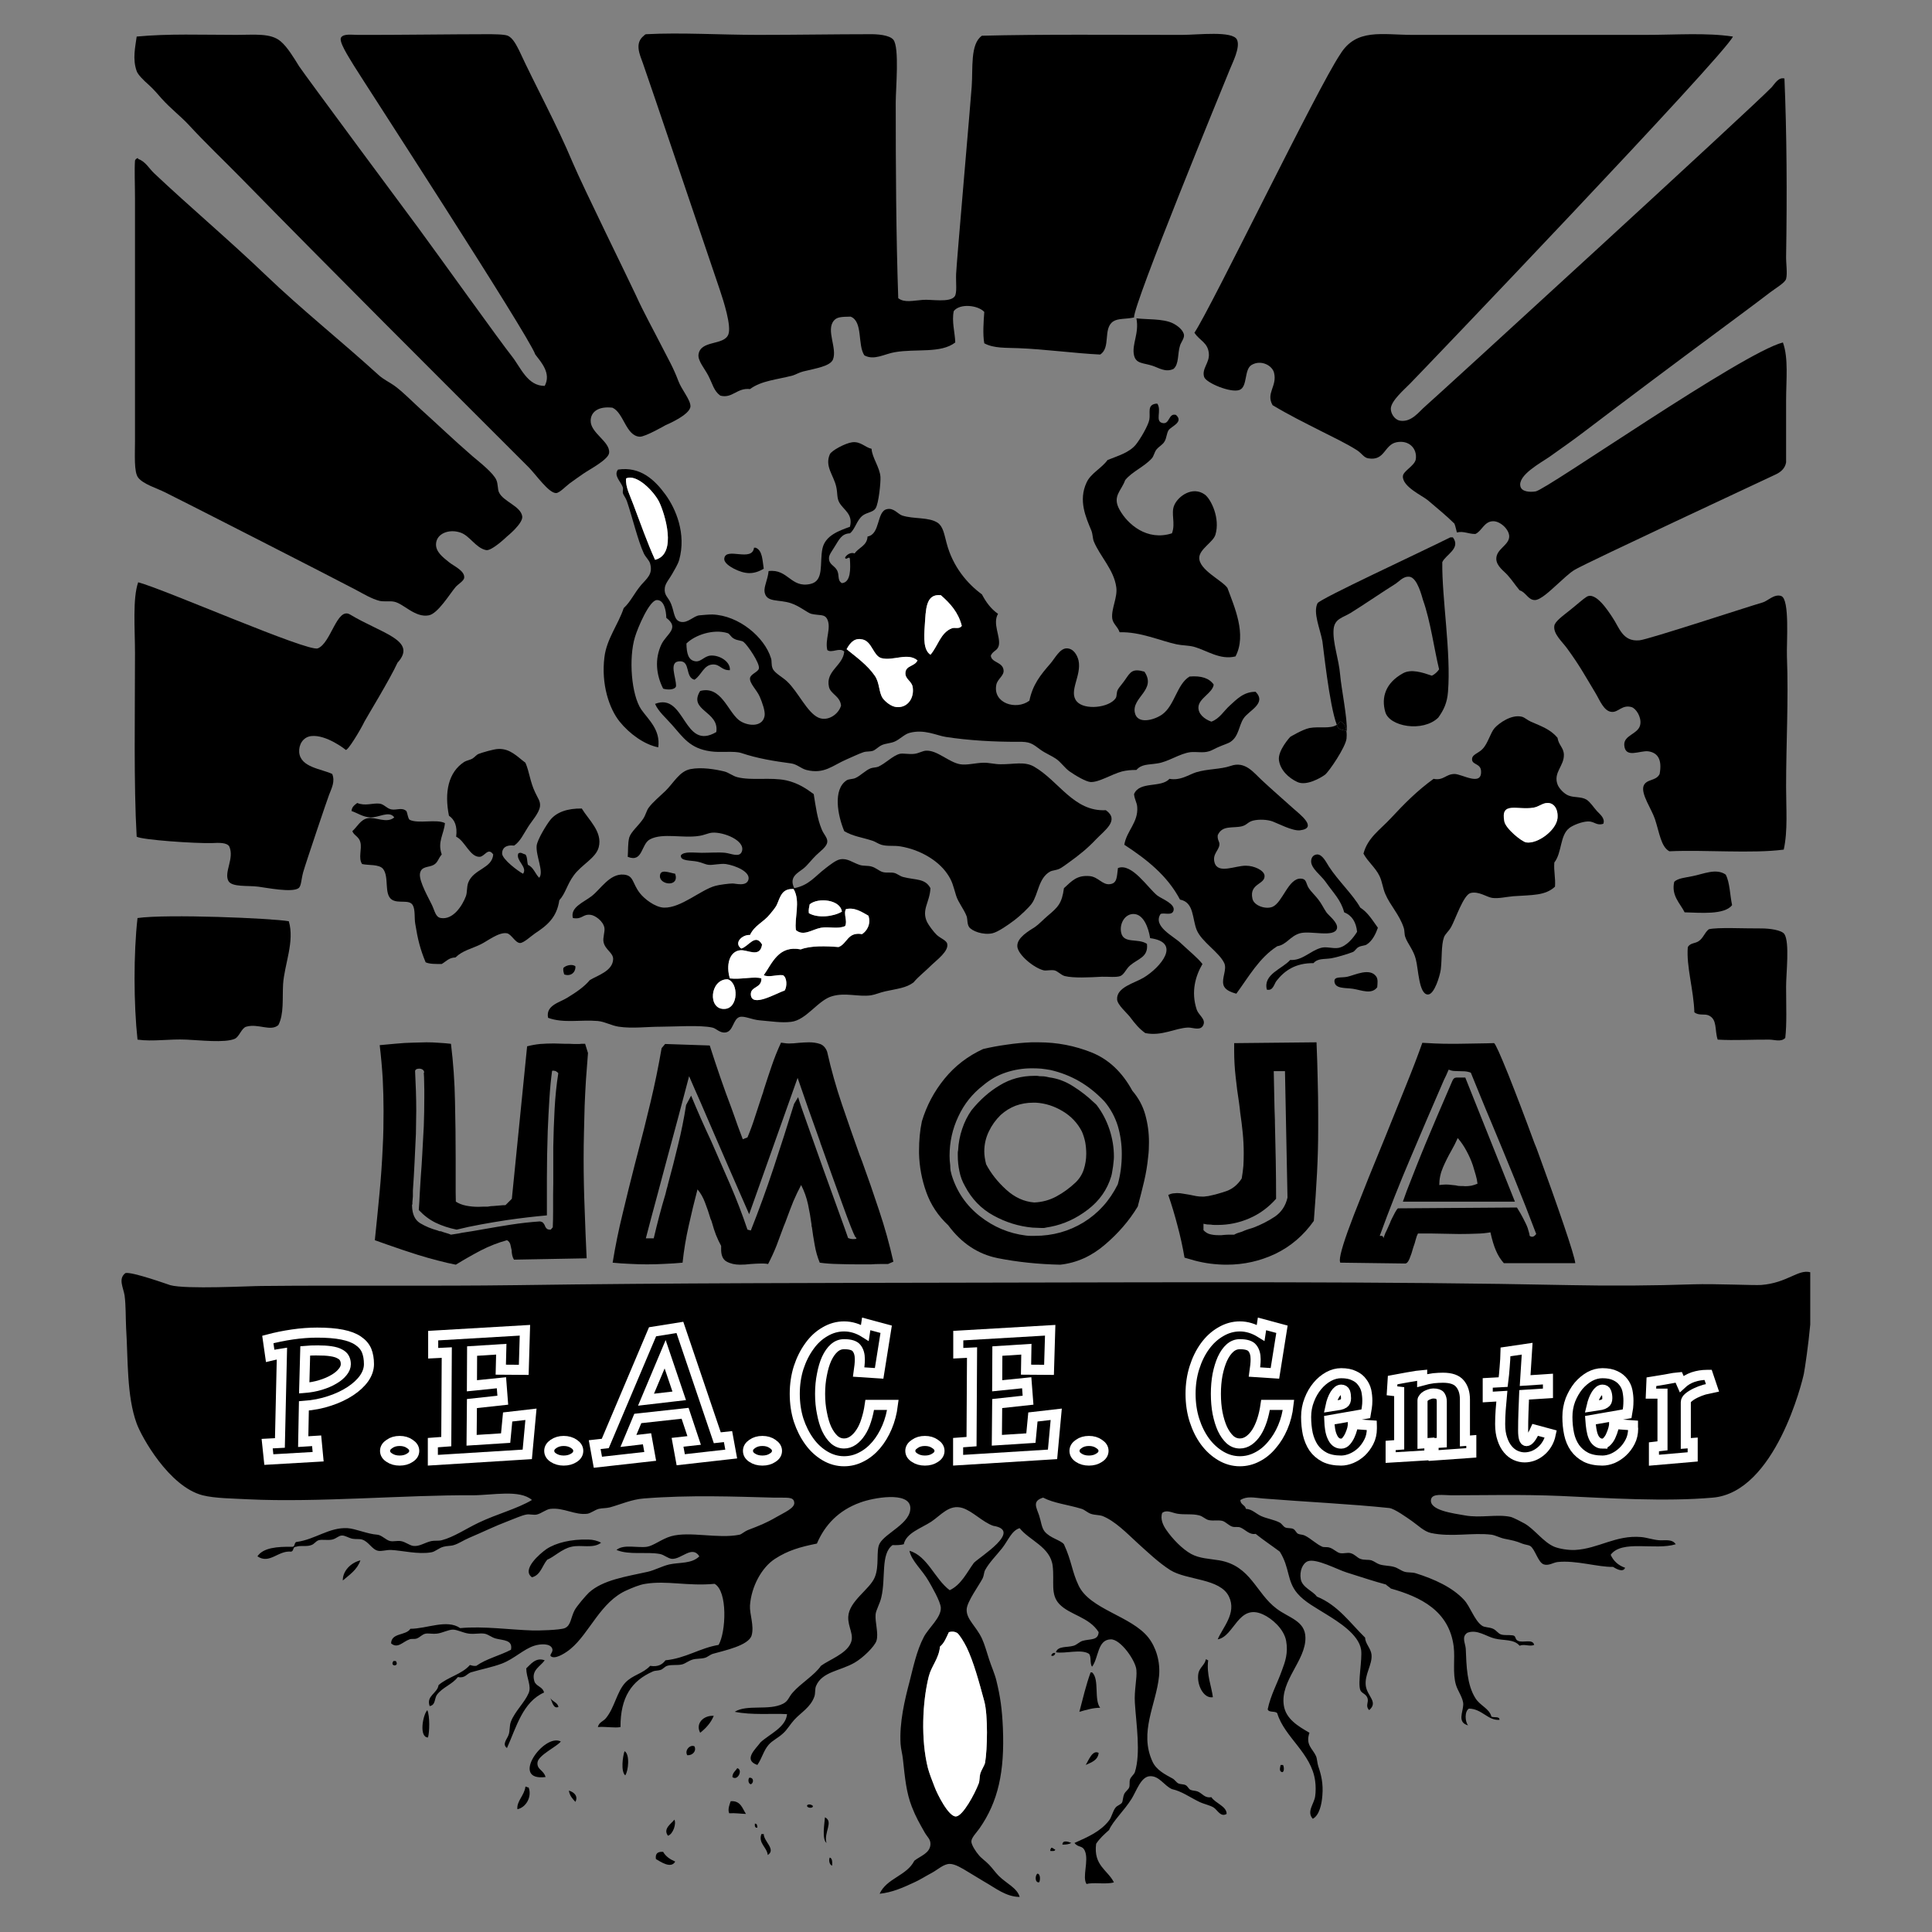 <svg version="1.2" xmlns="http://www.w3.org/2000/svg" viewBox="0 0 1152 1152" width="1152" height="1152">
	<rect x="0" y="0" width="1152" height="1152" fill="#808080" stroke="none"/>
	<title>UMOJA_Logo-ai</title>
	<style>
		.s0 { fill: #000000 } 
		.s1 { fill: #ffffff } 
		.s2 { fill: #000000;stroke: #ffffff;stroke-width: 6 } 
	</style>
	<g id="_Artboards_">
	</g>
	<g id="Layer 1">
		<g id="&lt;Group&gt;">
			<g id="&lt;Group&gt;">
				<g id="&lt;Group&gt;">
					<path id="&lt;Path&gt;" class="s0" d="m217.3 430.3c-2.5 5.2-10.2 17.9-11.2 16.8-0.1-0.2-11.6-9.2-20.5-8.2-5.1 0.6-7.5 5.3-7.2 9.6 0.7 9.1 13.2 9.9 19.7 13 1.8 4.5-0.3 8.3-1.9 12.5-0.8 1.9-13.9 40.7-15.4 46-1.2 4.3-1.1 8.4-2.8 9.6-3.9 2.8-19.2-0.3-24-0.9-6.2-0.8-15.7 0.4-17.8-3.4-2.8-5.2 3.7-13.5 0.5-20.6-1.5-2.4-6.2-2.2-10.2-2-10.3 0.3-41.8-1.9-45-3.8-1.8-31.2-1-73.5-1-109.4 0-14.6-1.5-32.6 1.9-42.3 15.8 4.2 101.2 41.7 107.1 39.4 7.9-3.1 11.4-24.8 19.2-20.2 18.9 11.4 40.5 15.4 28.3 28.8-4.1 9.2-19 33.6-19.7 35.1z"/>
					<path id="&lt;Path&gt;" class="s0" d="m80.5 118.8c0-8.5-0.4-17.4 0-23.1q0.4-1 1.5-1.4c0.4-0.1 0.4 0.2 0.4 0.5 4.3 1.4 6.5 5.7 9.6 8.6 21.2 20 44.7 39.8 66.3 60.5 21.7 20.8 44.9 39.2 67.2 59.5 3.2 3 7.1 4.6 10.5 7.2 5.1 3.9 10.2 9.2 15.4 13.9 10.3 9.3 18.8 17.5 30.2 27.4 4.6 3.9 12.7 10.2 14.4 14.4 1 2.3 0.7 5.5 1.5 7.2 2.5 5.6 13 8.2 13.9 14.4 0.6 4.2-9.1 12-9.1 12 0 0-9.2 8.9-12.5 8.1-6.2-1.3-9.7-8.7-15.4-10.5-6.7-2.2-14 0.6-14.4 6.7-0.3 4.8 4 8 7.7 11 3 2.4 9.4 5.1 9.1 9.2-0.1 2-3.7 3.9-5.2 5.7-3.4 4-10.5 15.8-15.9 16.8-8.1 1.6-15.1-7-20.6-8.1-2.7-0.6-6 0.1-8.7-0.5-4.8-1.2-9.7-4.2-14.4-6.7-9.1-4.9-108-55.4-113.7-58.1-4.8-2.4-12.9-4.8-15.9-8.7-2.6-3.3-1.9-13.6-1.9-22 0-48.4 0-96.2 0-144z"/>
					<path id="&lt;Compound Path&gt;" fill-rule="evenodd" class="s0" d="m1079.4 758.6q0 15.6 0 31.2c-1.1 12.1-3.1 25.6-3.8 29.3-0.9 4.5-17 70.7-54.3 73.9-28.4 2.5-62.7 0.3-90.7-1-23.5-1-45.7-0.4-65.3-0.4-4.6 0-11.2-1.3-12 2.4-1.4 6.7 13.7 8.4 20.2 9.6 9.2 1.7 19.3-0.9 27.3 0.9 1.6 0.4 6.6 3 8.2 3.9 6 3.4 11.3 11.2 17.8 13.9 3 1.2 8.3 2.1 12.4 1.9 14-0.8 24.2-9 39.4-7.7 3.4 0.3 6.9 1.6 10.6 1.9 3.2 0.3 7.8-1 10 2.4-12.3 3.8-32.1-2.9-38.8 6.3 1.7 3.7 4.5 6.3 8.6 7.7-1.2 3.2-5.7 0.4-7.2-0.5-9 0.2-22.1-4.1-33.1-2.9-2.5 0.3-5.4 2.4-8.2 1.4-3.4-1.1-5.2-9.2-8.1-11-1-0.6-3-0.7-4.8-1.4-3.8-1.6-5.7-1.9-10.6-2.9-2.8-0.6-5.4-2.1-7.7-2.4-11.2-1.4-23.7 1.6-36-1-4.2-0.9-7.9-4.7-11.5-7.2-2.9-2-10.2-7.3-13.4-7.7-22.6-2.4-50.5-3.7-75.4-5.7-5.5-0.5-9.4-1.5-13.4 0.9 0 2.9 2.9 2.9 3.3 5.3 3.6 0.1 6 2.9 9.1 4.3 3.6 1.6 7.7 2.1 11.1 3.9 1.3 0.7 2 2.3 3.3 2.9 1.5 0.6 3.5 0.2 4.8 0.9 1.3 0.7 1.7 2.4 2.9 2.9 1.2 0.5 2.7 0.4 3.9 1 3.7 1.8 6.8 5.1 10.5 6.7 1.1 0.4 2.9 0 4.3 0.5 2.4 0.7 4.4 3 6.3 3.3 2.1 0.4 4.2-0.5 6.2 0 2.6 0.7 3.9 2.7 5.8 3.4 2.5 0.9 4.6 0.3 6.7 0.9 1.7 0.6 3.2 1.9 4.8 2.4 2.8 0.9 5.9 0.7 8.6 1.5 2.3 0.6 4 2.2 6.3 2.9 2 0.6 4.5 0.2 6.7 0.9 11.1 3.5 21.9 8.4 28.8 15.9 3.7 4 6.1 12.1 10.6 15.3 1.6 1.2 4.2 0.8 6.7 1.9 2.1 1 3 2.9 4.8 3.4 2 0.6 4.4 0.2 6.7 0.5 2.5 0.2 1.2 2.4 3.4 3.3 3 1.4 8.7-1.4 9.6 2.4-2.6 1.2-5.8-0.7-8.7 0.5-3.5-4.1-9.4-2.9-14.9-4.3-5-1.2-10.5-5.7-16.3-3.4-3.6 2.5-1.1 6.2-0.9 9.6 0.4 10.3 0.7 21.3 5.7 29.3 2.9 4.7 8.3 6.1 9.6 11.1 1.5 0.7 4.9-0.4 4.8 1.9-7 0.5-10.4-6.6-18.2-6.7-2.7 1.6-2.4 7.8-0.5 10-6.7-1.8-3-7.9-2.9-12.4 0.1-3.7-3.3-8.2-4.3-11.6-2.2-7.1-0.5-15.7-1.4-23-2.7-21.3-19.7-29.6-37.5-34.6-0.8-0.9-2-1.4-2.9-2.4-6.8-1.8-14-4.2-23.5-7.2-5.2-1.6-18-8.5-23-6.7-3.2 1.2-5.1 5.9-4.3 10.6 0.8 5.1 7.4 7.2 9.6 10.5 12.6 5.1 19.8 15.7 28.8 24.5 0 3.5 3.4 6.3 3.8 10.1 0.6 6-4.3 11.8-3.4 18.7 0.9 6.2 7.6 9.6 2 14.4-2.5-2.7-0.1-4.5-1-7.2-0.9-2.6-3.6-2.8-4.3-4.8-1.6-4.3 1.3-18.3 0.5-24-1.4-9.3-14-16.9-20.7-21.1-6-3.8-13-7.4-17.3-12.5-6.4-7.5-4.4-15.2-10.5-24.9-4.8-3.6-9.8-6.9-14.4-10.6-3.8 0.7-6.1-2.6-9.1-3.8-1.4-0.6-3.1 0-4.8-0.5-2-0.6-3.9-2.8-5.8-3.4-2.6-0.7-5.4 0.1-8.2-0.5-2-0.4-3.6-2.3-5.7-2.8-4-1.1-8.7-0.3-13-1-3.2-0.5-6.3-2.6-9.1-0.5-1.3 3.7 0.6 7.5 2.4 10.1 3.7 5.4 9.6 11.5 14.9 14.4 5 2.7 10.7 2.8 16.8 3.8 18.8 3.3 21.7 19.5 34.1 28.8 7.2 5.5 17.1 7.2 17.2 17.3 0.2 13.7-15.1 25.6-12.9 40.3 1.2 8.3 8.8 12.6 15.3 16.4-2.5 7.3 1.9 9.4 3.9 13.9 0.7 1.5 0.7 4.2 1.4 6.2 1.7 5 3 10.2 2.4 17.3-0.4 5.3-1.8 11.8-5.7 13.9-3.9-4.2 0.8-8.9 1.4-13.4 0.4-2.6 0.4-6.3 0-9.1-2.2-16.7-18.3-26.1-22.6-40.4-1.1-1.6-5.1-0.2-5.7-2.4 1.8-8.6 5.8-15.5 8.6-23.5 1.8-4.8 3.7-10.1 2.4-17.3-1.3-7.1-8.5-13.4-13.9-15.8-14.7-6.6-17 13.2-26.9 14.9 2.8-6.9 11.5-15.6 6.7-25.5-5.3-11-25.1-9.6-35-15.8-6.9-4.4-13.5-10.7-19.7-16.3-6.4-5.9-13.2-12.9-20.6-15.9-2.2-0.8-4.8-0.5-7.2-1.4-1.9-0.7-3.5-2.3-5.3-2.9-8.5-2.6-16.5-3.3-23-6.7-6.6 2-4.1 5.7-2.4 10.6 1.2 3.6 1.4 7.2 3.3 9.6 3.3 4 9.5 5.1 11.5 7.6 4.7 10.2 4.7 16.1 8.7 24.5 6.7 14.4 31.5 18.2 41.7 31.2 4.4 5.6 7.2 14.2 6.3 23.1-1.8 17-12 33.2-3.9 50.8 2.3 5 7.4 7.6 12 10.1 1.3 0.7 2.2 2.3 3.4 2.9 1.2 0.6 3.1 0.4 4.3 1 1.3 0.6 1.8 2.3 2.9 2.8 1.3 0.6 3 0.5 4.3 1 3 1.2 4.1 4.1 8.2 3.4 2.4 3.7 9.2 5.4 9.1 10-3.6 2.1-5.4-2.3-7.7-3.8-2.2-1.4-5.7-2-8.6-3.4-5.6-2.7-10.4-6.3-16.3-7.6-4.6-2-7.5-7.9-13-7.7-5.4 0.1-8 8.5-11 13.4-4.5 7.2-11.1 13.2-13.5 18.7-2.8 2.5-5.6 5-7.7 8.2-1.7 13 6.9 15.6 10.6 23-4.5 1.4-12.5-0.2-16.3 1-2.8-4 1.5-14-1-19.7-1.5-3.6-4-1.8-6.2-4.8 8-3.6 15.4-6.7 20.6-13.4 1.6-2 2.2-5.6 3.9-7.7 0.9-1.2 3.1-1.8 3.8-2.9 0.6-1 0.5-3.3 1.4-5.3 0.8-1.5 2.4-2.5 2.9-3.8 0.5-1.3 0-3.3 0.5-4.8 0.6-1.7 2.4-2.9 2.9-4.3 3.6-11.5 0.8-28.4 0-41.3-0.5-7.5 1.4-14.7 0.9-19.7-0.4-5.4-9.4-18.4-15.3-18.2-8 0.2-7.1 10.9-11.1 16.3-1.5-1.7-0.3-6.1-1.9-7.7-4.7-3-14.2 0.1-19.7-0.9 1.2-3.9 6.6-2.7 10.6-3.9 1.8-0.5 3.4-2.3 5.3-2.9 4.6-1.3 9.3-0.1 9.6-5.2-5.7-9.1-17.3-10.2-23.5-16.8-5.4-5.8-2.8-13.2-3.9-22.6-1.3-11.4-14-15.3-19.7-22.6-4.8 1.4-6.8 7.3-10.5 12-3.4 4.3-7.6 8.4-10.1 13-0.7 1.3-0.7 3.3-1.4 4.8-2 4-9.5 14.1-9.6 18.7-0.2 5.9 5.5 9.7 9.1 17.3 1.6 3.4 2.9 8.2 4.3 12.5 1.4 4.3 3.4 8.7 4.3 12.5 2.4 9.8 3.4 17 3.9 28.3 1.1 26.1-2.8 44-14 60-1.7 2.4-4.8 5.5-4.8 7.7 0 2.1 2.8 6.3 4.4 8.1 1.5 1.9 4.1 3.6 6.2 5.8 2 2.1 3.8 4.7 5.8 6.7 4.4 4.4 11 7.2 12.4 12.5-8.2-0.1-14.2-5.2-21.1-9.1-2.8-1.7-6.1-3.7-9.6-5.8-3.6-2.2-7.8-4.8-11-4.8-3.6 0-7.1 3.4-10.6 5.3-3.6 1.9-7.5 4.4-10.5 5.7-7.1 3.3-13.2 6-20.7 6.8 4.2-9.3 16.2-10.7 20.7-19.7 3.7-2.9 9.2-4.4 9.6-9.6 0.2-3.2-1.8-4.4-3.4-7.2-3.1-5.5-5.3-9.2-7.7-15.4-3.3-8.4-4.1-17.2-5.3-28.3-0.3-3.1-1.2-6-1.4-9.1-0.8-12.7 2.5-26.4 5.3-37 2.1-8.1 4.2-18.6 8.6-26.9 2.9-5.4 10.2-11.4 10.1-17.2-0.1-3.8-5.6-13.1-7.2-15.9-3.9-6.9-10.3-12.1-11.5-18.2 10.8 3.1 15.1 16.9 24 23.5 6.9-3.3 10.1-10.4 14.4-16.3 3.5-3.6 29.3-19.3 11.5-22.1-6.4-2.3-12.1-8.6-18.2-10.6-8-2.5-13 4.4-18.8 8.2-6 3.9-14.9 6.7-16.3 13.4-1.9 0.5-4.2 0.6-6.7 0.5-7.2 5.3-3.9 19.5-6.7 31.2-0.9 3.9-3.1 7.4-3.4 10.1-0.4 4.8 1.9 11.5 0.5 15.8-1.2 3.5-8.1 10.2-13 13-8.6 5-19.4 5.3-23 13.9-0.8 1.9-0.3 4.3-1 6.3-2.3 6.5-7.9 9.4-12 13.9-2.4 2.6-4.2 5.9-6.7 8.1-2.9 2.7-6.5 4.3-8.6 6.8-3.1 3.6-3.8 7.8-6.7 12-8.8-3-0.8-9.7 1.9-13.5 5.3-4.9 15.1-8.9 15.8-16.8-8.7-0.5-21 0.7-31.2-1.4 7.3-4.6 20.4-0.5 28.8-4.8 3.2-1.6 3.3-3.9 5.8-6.7 4.9-5.6 13-10.3 16.8-15.9 4.7-3.5 14.9-7.1 17.7-13.4 2.4-5.1-1.7-9.6-1.4-15.9 0.5-9.4 12.9-16.3 15.8-23.5 2.9-6.9 0.6-15.8 2.9-20.1 3.4-6.4 18.9-12.1 18.3-21.6-0.7-9.7-22.3-5.7-29.8-2.9-13.1 4.7-21.2 13.5-25.9 24.5-10 2-17.3 4.1-25 9.1-7.9 5.1-14.1 16.5-14.9 27.8-0.3 5.1 2.6 12.1 1 17.8-1.7 6.1-16.4 9.1-23 11-1.8 0.5-3.3 2-4.8 2.4-2.4 0.7-5 0.4-7.2 1-2.5 0.7-4.5 2.4-6.3 2.9-3.1 0.8-6.3 0-9.1 0.9-1.5 0.5-2.4 1.9-3.8 2.4-1.7 0.6-3.3 0.3-4.8 1-12.5 5.5-19.3 15.3-19.2 33.1-3.4 0.7-8.8-0.4-13.5 0 0.7-3 3.2-3.3 4.8-5.3 5.1-6.1 6.5-15.7 11.5-21.1 4.5-4.8 10.4-5.3 14.9-10.1 4.9 0.8 7.4-1 9.1-3.3 12.4-1.3 20.1-7.2 31.7-9.2 4.4-7.6 5.5-32-2.4-36.4-16.2 1.5-28.3-2.1-41.3 0-3.5 0.5-8.1 2.5-11 3.8-15.7 6.8-22.3 25.7-33.6 35-2.1 1.8-8.1 5.9-11 4.8-2.7-1 1.2-2.6 0-5.2-1.3-2.9-6.8-2.7-10.6-1.5-6.5 2.1-11.8 7.7-19.2 10.6-5.8 2.2-11.9 3.3-18.7 5.3-2.5 1-3.4 3.6-7.7 2.8-3.3 4.4-9.2 6.1-12.5 10.6-1.5 2.2-0.7 6.1-4.3 6.7-2.2-6.2 4.6-7.5 5.3-12.5 5.4-4.8 14-6.5 18.7-12 1.1 0.3 2.2 0.7 3.8 0.5 5.9-4.2 14-6.1 20.7-9.6 1.2-6-4.6-5.5-9.1-6.7-2.4-0.6-4.6-2.6-6.8-2.9-2.7-0.4-5.9 0.4-9.1 0-3.5-0.4-7-2.4-9.6-2.4-2.8 0-6.2 2-9.6 2.4-2.4 0.3-4.8-0.3-6.7 0-2.1 0.4-3.2 2.1-5.3 2.9-1.4 0.5-3.1 0-4.3 0.5-4 1.4-7.1 5.8-11 2.4 0.2-6.5 8.9-4.5 11.5-8.7 9.8 0 21.8-5.9 29.7-0.4 14.1-1.3 29.7 1 43.2 1.4 3.3 0.1 16.3-0.2 19.2-1.4 3.7-1.6 3.5-6.2 5.8-10.6 1.2-2.4 6.8-8.9 8.6-10.6 8.4-7.6 22.1-9.5 35.1-12.4 4.3-1 8.5-3.4 12.9-4.4 6.1-1.3 13.3-0.3 17.8-4.8-4.3-6.8-10.6 1.8-16.3 1.5-2.5-0.2-4.6-2.4-7.2-2.9-8.2-1.5-18.1 0.8-25.9-2.4 4.2-3.6 12.4-1.1 18.2-1.9 3.9-0.6 8.8-4.7 14.4-6.3 11.2-3.1 27.8 1.7 40.8-0.9 1.3-0.3 2.9-2 5.3-2.9 6.2-2.4 10.3-3.9 16.8-7.7 4.3-2.5 11-5.3 10.5-8.6-0.4-3.7-4.4-2.7-12-2.9-23-0.6-50.4-1.7-77.7 0.5-7.1 0.5-13.7 3.5-20.2 5.3-2.3 0.6-4.7 0.4-6.7 0.9-2.2 0.6-4.8 2.6-6.7 2.9-7.5 1-14.1-3.8-22.1-2.9-2.7 0.3-5.4 2.8-8.2 3.4-2 0.4-4.1-0.4-6.2 0-2.8 0.5-7.1 2.5-10.6 3.8-8.7 3.3-15.2 6.6-23.5 10.1-3.1 1.3-6.3 3.5-9.1 4.3-1.8 0.6-4.2 0.4-6.2 1-2.7 0.7-5 3-7.2 3.3-7.8 1.4-17.6-1.1-24-1.4-2.7-0.1-5.6 0.9-7.7 0.5-3.7-0.7-5.6-5.5-9.6-6.7-1.4-0.5-3.8-0.1-5.8-0.5-2.3-0.5-4.4-2-6.2-1.9-2 0-3.2 1.8-5.8 2.4-2.7 0.6-6-0.2-8.1 0.4-1.8 0.6-2.5 2.3-4.4 2.9-2.8 1.1-6.1 0-9.1 1-2-0.1-1.2 2.6-2.9 2.9-7.8-0.8-12.8 7.7-20.1 2.8 3.5-5.2 11.8-5.8 20.6-5.7 2.1 0.2 1.1-2.8 2.9-2.9 11-1.5 19.3-8.8 30.2-8.2 4.9 0.3 11.8 3.5 17.8 3.9 2.6 0.2 5.2 3.3 7.7 3.8 1.8 0.4 4.1-0.3 6.2 0 2.9 0.4 5.3 2.7 7.7 2.9 3.6 0.4 6.6-2 10.6-2.9 2-0.4 4.3 0 6.2-0.5 7.3-1.9 14.5-6.9 22.1-10.5 10.9-5.2 22.8-8.2 31.7-13.5-7.4-6.4-23.5-2.8-35.6-2.8-38.5-0.3-92.8 4.4-133.4 2.4-9-0.5-19.9-0.5-27.4-2.4-20-5.2-36.4-34.8-39.3-42.8-6-16.4-5.1-38-6.3-57.1-0.3-6.3-0.1-13.2-0.9-19.2-0.7-4.7-4-10 0.5-13.4 3.9-0.9 24.8 6.6 26.7 7.2 9.2 2.6 47.8 0.5 54.4 0.5 49.4-0.5 100.4 0.2 152.6-0.5 90.7-1.3 184.9-1.3 278.9-1.5 118.9-0.2 237.8-0.8 349.4 1.5 23.8 0.5 49.6 0.3 73-0.5 12.7-0.4 36.5 0.7 40.3 0.4 15.7-1.2 22-9.5 29.3-7.6zm-492 292.3c1.3-7.6 1.8-28-0.5-36.5-3.1-11.5-6.4-23.6-10.5-32.1-1.4-2.9-4.5-8-5.8-8.7-1.5-0.8-3-0.9-4.8-0.4-1.5 3.1-2.7 6.5-5.3 8.6-0.7 7.3-5.1 11.5-6.7 17.8-3.8 15.1-4.8 37.7-0.5 54.7 0.7 2.7 2.8 8.3 3.9 11 1.6 4.4 8.5 18.2 12.9 17.8 4.1-0.4 11.1-13.4 13.5-19.7 0.6-1.6 0.4-3.9 0.9-5.8 0.9-2.8 2.6-4.9 2.9-6.7z"/>
					<path id="&lt;Path&gt;" class="s0" d="m1065.5 391.4c1 26.5-0.5 51.9-0.5 77.8 0 12.9 1.1 26.1-1.4 37.4-18.9 2.5-47.5 0-68.2 1-5-2.7-5.9-11-8.6-19.2-2-6-8.4-14.9-6.8-19.7 1.6-4.4 7.5-2.8 9.6-7.2 1.5-8.2-0.8-12.6-6.7-13.5-5-0.7-13.9 4.6-14.4-3.8-0.3-6.1 8.9-6.5 9.6-12.5 0.6-4.3-2.6-9.3-5.3-10.1-5.5-1.5-7.7 3-11.5 2.9-5-0.1-7.5-7.3-10.1-11.5-6.1-10.1-9.2-16-16.8-26.4-2.9-4-8.3-8.6-7.6-13.4 0.3-2.6 5.1-6 9.1-9.2 4.4-3.5 8-6.8 10.1-8.1 5.4-3.5 13.1 8.7 15.3 12 4.3 6.2 6.1 14.9 16.3 13.9 5.3-0.5 64.5-20 73.5-22.6 2.7-0.7 6.9-5.3 11-3.8 5.2 1.9 3.1 27.9 3.4 36z"/>
					<path id="&lt;Path&gt;" class="s0" d="m1065 152.4c-0.1 4.7 0.9 10.6 0 13.9-0.6 2.3-6.2 5.5-9.6 8.1-9.5 7.3-21.5 16.1-30.2 22.6-27.8 20.6-52.5 39.1-80.7 60.5-6.7 5.1-12.7 9.3-20.6 14.9-5.2 3.6-19.1 11-17.3 17.7 0.8 3.1 5.5 3.5 9.1 2.9 6.6-1.1 123.3-82.7 147.4-88.8 3.4 9.4 1.9 22.1 1.9 34.6 0 12.4 0 25.3 0 36.9-0.6 3.6-3.2 5.8-6.2 7.2-3.1 1.5-111.9 52.2-119.6 56.7-3.5 2-7.4 6-11.5 9.6-2.9 2.6-9.1 8.6-12.5 8.6-4.1 0-5.3-4.7-9.1-5.8-3-3.6-4.1-5.6-7.2-9.1-2-2.3-6.6-5.3-6.7-9.6-0.1-6 7.6-8.1 7.7-13.4 0-4.3-5.4-9.2-9.6-9.1-5.3 0-6.7 5.9-10.6 7.6-4.4 0-6.9-1.9-11-0.9-0.5-1.7-0.8-3.7-1.5-5.3-4.9-4.8-9.7-8.7-15.8-13.9-3.2-2.7-15.3-8.1-14.9-14.4 0.2-3.1 7.1-6.2 7.7-10.1 0.9-6.2-3.9-11.6-11.5-10.1-7.4 1.5-6.9 11.3-16.8 9.6-2.7-0.4-3.8-2.9-6.7-4.8-6.4-4.1-15.1-8.2-21.6-11.5-10-5.1-18.6-9.3-28.8-15.4-4.1-7.2 2.8-11.3 0.9-19.2-1-4.5-7.8-8.1-13.4-4.8-4.6 2.7-2.3 13-7.2 14.9-5.1 2-20-4.2-21.1-7.7-1.6-4.9 3.3-8.5 2.8-13.9-0.5-6.7-5.5-7.7-8.6-12.5 10-14.9 73.5-146.3 86.9-166 9.6-15.7 24.9-11.6 43.2-11.6 44.8 0 93.3 0 138.7 0 18.6 0 36.3-1.4 52.3 1-5.4 11.6-187.5 201.9-192.5 206.9-3.4 3.5-11.3 10.2-11.5 14.9-0.1 2.7 2 6.5 5.3 7.2 7 1.3 11.6-5.5 15.4-8.7 5-4.2 195.8-178.9 206.4-190.1 1.9-2.1 4-6.1 7.6-5.2 1.4 32.9 1.6 68.9 1 105.6z"/>
					<path id="&lt;Path&gt;" class="s0" d="m1064 557c3.2 4.9 1 23.5 1 31.2 0 11.5 0.5 22.4-0.5 30.7-2.5 2.6-6.3 1-9.6 1-9.6-0.1-20.6 0.6-30.7 0-1.9-5.8-0.1-12-5.3-14.4-2.5-1.2-5.9 0.3-8.6-1.9-0.4-13.3-4.9-27.5-3.9-38.9 1.5-2.5 4.3-2.1 6.3-3.4 3-1.9 3.5-5 6.2-7.2 5.2-1.3 21.4-0.4 31.7-0.5 4.2 0 11.8 0.9 13.4 3.4z"/>
					<path id="&lt;Path&gt;" class="s0" d="m1029 521.5c2.5 4.8 2.5 12.2 3.8 18.2-4.6 6-19.2 4.5-28.3 4.3-2.6-5.3-8.1-9.9-6.2-18.2 2.2-2.2 6.8-2.5 11-3.4 6.3-1.2 14-4.9 19.7-0.9z"/>
					<path id="&lt;Compound Path&gt;" fill-rule="evenodd" class="s0" d="m952.2 483.6c1.6 1.8 5.1 4.3 3.8 7.6-4.2 1.3-5.2-1.5-9.1-1.4-3.7 0.1-8.8 2.2-11 3.8-5.9 4.4-4.4 14.7-9.1 20.7-0.4 5.3 0.8 9.1 0.4 14.4-5.8 5.4-13.4 4.9-24.9 5.7-4.4 0.4-8.7 1.5-12.5 1-3.2-0.4-8.1-4.2-13-2.9-4.2 1.2-8.9 15.5-11.5 20.2-1.5 2.7-3.6 4.2-4.3 6.2-1.7 4.7-1.1 12.5-1.9 19.2-0.5 3.6-3.8 15-7.7 14.9-5.4-0.1-5.6-15.1-7.2-21.1-1.4-5.5-4.8-9.1-6.2-13-0.7-1.7-0.4-4-1-5.7-2.5-7.8-8.1-13.3-11-20.2-1.5-3.5-1.8-7.2-3.4-10.6-2.5-5.2-6.9-8.4-9.6-13.4 2.5-9.5 9.8-14.1 16.3-21.1 8.2-8.8 15.7-16.4 25.5-23.5 5.9 1.2 7.2-2.8 12.4-2.9 4.4-0.1 16.6 7.8 15.9-1.9-0.3-4.2-4.8-3.6-5.3-6.3-0.6-3.4 3.7-4 6.2-6.7 3.3-3.4 4.6-9.5 7.2-12.5 2.5-2.8 10.1-8.4 16.4-6.7 1.6 0.5 3.2 2 5.2 2.9 6.4 2.8 11.7 4.6 15.9 9.6 0.7 4.5 3.7 5.9 3.8 10.1 0.2 6.7-6.4 10.6-3.8 17.7 0.9 2.5 4.1 5.8 6.7 6.7 3.3 1.3 7.4 0.5 10.6 2.4 2.3 1.5 4.3 4.7 6.2 6.8zm-23.5 4.3c0.5-5.7-2.3-9.4-6.3-9.1-2.7 0.1-4.9 2.3-8.1 2.8-9.5 1.6-19.7-4-17.3 8.2 0.8 4.3 10.4 12.1 13 12.5 6.9 1.1 18-7.3 18.7-14.4z"/>
					<path id="&lt;Path&gt;" class="s1" d="m922.4 478.8c4-0.3 6.8 3.4 6.3 9.1-0.7 7.1-11.8 15.5-18.7 14.4-2.6-0.4-12.2-8.2-13-12.5-2.4-12.2 7.8-6.6 17.3-8.2 3.2-0.5 5.4-2.7 8.1-2.8z"/>
					<path id="&lt;Path&gt;" class="s0" d="m866.3 320.4c5 6.6-4.4 10.4-6.3 14.8-0.3 21.4 5.3 54 3.4 77.3-0.5 6.7-2.6 10.9-5.8 15.4-9.2 8.9-29.2 5.4-31.6-3.4-2.5-8.7 0.2-17.3 10.5-23 4.9-2.8 11.8-0.5 17.3 1.4 1.8-0.9 3.2-2.2 4.3-3.8-2.8-11.3-5.2-29.1-9.6-41.3-0.6-1.8-3.3-13.4-8.1-13.9-3.9-0.4-6.1 3-9.2 4.8-3.4 2-20.6 13.6-25.9 16.8-4.6 2.8-9.5 3.4-10.1 9.6-0.7 7.9 3.1 17.7 3.9 27.3 0.6 7.6 4.5 26.6 3.9 33.4q-0.1 0-0.2 0c-0.3-2.3-1.2-4.6-3.2-5.5q-0.3 0-0.5 0-0.9 1.2-2 1.9c-4.5-11.6-8.2-47.8-8.6-49.9-1.4-7.5-5.7-17-2.9-22.6 1.3-2.6 60.6-30 79.2-39.3q0.8 0 1.5 0z"/>
					<path id="&lt;Path&gt;" class="s0" d="m820.7 582.4c1 1.6 0.7 3.8 0.5 6.3-3.4 4.4-9 1.8-14.4 0.9-4.7-0.7-10.7 0.1-11.1-4.3-0.3-3.3 4.1-2.1 7.7-2.9 4.3-0.9 13.5-5.7 17.3 0z"/>
					<path id="&lt;Path&gt;" class="s0" d="m821.6 553.2c-1.2 3.4-3.2 7.8-6.7 10-1 0.7-3.1 0.6-4.8 1.5-1.4 0.7-2.1 2.3-3.3 2.9-2.9 1.2-10.3 3.4-13 3.8-4.4 0.7-8-0.1-10.6 2.9-10.7-0.1-17.2 4.4-22 10.5-1.5 1.8-2 6.2-5.8 5.3-2.4-9.2 9.3-12.4 13.9-17.7 7.2 0.5 11.7-5.3 18.3-7.2 3.3-1 7 0.6 10.5 0 4.8-0.9 8.9-6 11.1-9.6-0.6-5.8-3.1-9.8-7.7-11.6-2-7.4-6-11-11.1-18.2-2.6-3.8-8.9-8.1-8.6-12.5 0.1-1.9 1.2-3.6 3.4-3.8 3.3-0.3 5.7 4.9 7.2 7.2 5.5 8.5 14.4 16.8 18.7 24.5 4.6 2.9 7.3 7.6 10.5 12z"/>
					<path id="&lt;Path&gt;" class="s0" d="m802.8 435.8c0.3 1.7 0.2 3.4 0.1 4.6-0.6 5.2-10.5 19.8-12.9 21.6-2.5 1.8-11 6.8-16.4 4.3-5.4-2.5-10.2-7.2-11-13-0.8-5.8 6.7-13.9 6.7-13.9 0 0 7.2-4.4 11.5-5.3 6-1.1 12.2 0.7 16.3-1.9q0.2 0.7 0.5 1.3c0.8 1.7 4.1 1.9 5.2 2.3z"/>
					<path id="&lt;Path&gt;" class="s0" d="m802.8 435.8c-1.1-0.4-4.4-0.6-5.2-2.3q-0.3-0.6-0.5-1.3 1.1-0.7 2-1.9 0.2 0 0.5 0c2 0.9 2.9 3.2 3.2 5.5z"/>
					<path id="&lt;Path&gt;" class="s0" d="m790.9 544c1.3 1.9 7.1 6.1 6.3 9.6-1.4 5.7-15.9 1.1-22.1 2.9-5.9 1.7-7.9 6.8-13.5 7.7-10.7 6.8-17 18.2-24.4 28.3-3.5-0.9-7-2.4-7.7-5.3-1.1-4 2.2-9.1 0.5-12.9-3.1-6.6-13.4-12.6-16.4-19.7-2.8-6.8-1.5-16.6-10-18.2-7.6-14.4-19.9-24-33.2-32.7 1.3-8.2 8.4-13.3 7.7-22.5-0.2-2.8-1.6-4.4-1.9-7.7 3.3-7.9 16.1-3.5 21.1-9.1 6.6 1.2 11.5-2.5 15.9-3.9 6.8-2.1 14.5-1.7 20.6-3.8 8.7-3.1 13.7 4 18.7 8.6 6.8 6.3 11 9.9 18.7 16.8 3.8 3.4 14.9 11.7 3.9 13-4.4 0.5-13.3-4.2-16.3-5.3-3-1.1-8-1.4-11.6-0.5-3.2 0.8-3.6 2.6-6.7 3.4-5.6 1.3-11.7-0.8-14.4 5.3-0.3 3.1 1.2 3.7 1 5.7-0.3 3.5-4.3 5.5-2.9 10.6 2 7.1 12.4 1.8 18.7 1.9 4.9 0 10.7 2.7 11.1 5.8 0.6 5.5-9.3 4.6-7.2 13.9 0.9 4.2 8 6.5 12 4.8 6-2.6 9.4-17.1 16.8-16.8 3.7 0.1 3 3 4.8 5.7 1.2 1.9 3.7 4.2 5.7 6.8 1.9 2.4 3.1 5.1 4.8 7.6z"/>
					<path id="&lt;Path&gt;" class="s0" d="m765 1052.4c0.6 0.7 1 4.2-0.5 4.3-2-0.5-1.2-2.7-0.9-4.3q0.7 0 1.4 0z"/>
					<path id="&lt;Compound Path&gt;" fill-rule="evenodd" class="s0" d="m748.7 412.5c6.8 7-4.2 11.2-7.2 15.9-2.8 4.2-2.8 10.6-7.7 13.9-1.4 1-4.5 1.9-6.7 2.9-2.1 0.8-4.6 2.4-6.3 2.8-3.5 1.1-7.5 0.1-11 0.5-6.4 0.8-13.2 5.8-19.7 6.7-5.5 0.9-9.3 0.3-12.5 3.9-3 0-5.8 0.2-8.6 0.9-6.3 1.7-13.6 6.5-18.7 6.3-2.8-0.2-8.8-3.7-12.5-6.3-2.9-2-5.3-5.7-8.2-7.6-2.6-1.8-6-3.1-9.1-5.3-5.1-3.8-6.3-4.9-13.4-4.8-13.9 0.1-29.7-0.8-43.2-2.9-5.3-0.8-12.8-4.8-21.6-2.4-3.1 0.8-5.7 3.9-9.1 5.3-2.3 0.9-5.1 1-7.2 1.9-2.1 0.9-3.5 2.6-5.3 3.4-1.8 0.7-3.9 0.3-5.8 0.9-3.2 1.1-6.8 2.9-10.1 4.3-8.4 3.6-13.3 9-24 6.3-3.3-0.9-5.5-3.4-9.1-3.9-10.4-1.4-19.8-2.9-29.7-6.2-4.3-1.4-12.4-0.1-18.3-1-12.3-1.7-16.3-8.2-23-15.8-3.8-4.3-8.1-7.9-10.1-12.5 18.2-7.1 16.7 28.5 36.5 16.8 2-12.5-17-12.7-9.6-24.5 12.4-3.3 16.3 11.9 23 17.3 4.5 3.6 14.1 4.8 15.4-2.4 0.5-2.8-1.4-8-2.9-11.5-1.8-4.1-6.1-7.9-5.8-11 0.3-2.5 4.9-3.7 5.3-5.8 0.7-3.1-6.8-14-9.1-15.8-1.2-1-3.5-0.7-5.8-2-2-1.1-2.4-2.9-3.8-3.3-8.4-2.6-19.4 1.1-24.5 6.2 0.1 5.9 1.1 10 5.3 10.6 3.4 0.5 5.3-3.1 9.1-3.4 5.5-0.4 12 3.8 11.5 8.7-5 0.2-5.8-3.5-10-3.4-5.6 0.1-6.8 6.3-11.1 9.1-5.7-1.4-2.3-11-8.6-11-7.2 0-2.2 9.6-2.4 14.9-0.7 2.3-5.4 2.2-7.7 1.4-4.2-8.4-5.1-17.7-1-26.4 3-6.2 11.1-9.6 2.9-15.8-0.1-4.3-1.3-10.8-5.7-10.6-4.4 0.2-11.3 16.4-13 22.1-3.8 12.5-2.2 34.4 3.8 43.2 4.4 6.2 11.5 12.1 10.1 22.5-8.3-1.6-17.2-8.1-23-15.3-6.3-7.8-11.1-22.4-9.1-38.4 1.3-10.9 8.2-19.4 11.5-29.3 4.3-4 6.1-8.7 10.5-13.9 3.2-3.7 7-6.3 5.3-12.5-0.5-2.1-2.7-3.9-3.8-6.2-3.6-7.8-6.8-21.5-10.1-31.2-0.7-2-2.1-3.6-2.4-4.8-0.2-1 0.3-2.4 0-3.4-1.2-3.5-5.7-7-2.9-10.6 13.3-2 21.9 6.1 28.3 14.9 6.2 8.5 12.5 23.3 8.2 38.9-0.8 2.8-2.8 5.9-4.3 8.6-1.5 2.7-4 5.4-4.3 8.2-0.5 4.6 2.1 5.3 3.8 9.6 2 5 1.6 9.8 5.8 10.6 4.2 0.8 7.5-3.5 11-3.9 2.4-0.2 5.3-0.5 7.7-0.5 15.9 0.5 31.2 13.6 35 26 0.7 2 0 3.7 1 6.2 1.1 2.7 6 5.2 8.6 7.7 6.7 6.3 11.9 18.5 18.7 21.6 5.7 2.5 12.1-2.1 13.5-7.2-0.6-5.7-6.2-6.8-7.2-11.1-2.2-9.6 8.4-12.6 9.1-21.1-2.8-2.7-7.5 1.2-10.1-0.9-1.5-6.3 2.5-13.1 0-18.3-1.6-3.4-4.7-2.1-9.6-3.3-2.4-0.7-6.9-4.6-12-6.3-7.4-2.5-14.7-0.2-15.8-6.7-0.5-3.2 1.9-7.3 2.4-12.5 11.7-1.4 13.2 10.3 24.9 7.7 8.4-1.8 5.4-12.5 7.2-21.1 1.7-7.9 10.1-10.7 16.4-13 2-7.6-3.8-10-6.3-14.4-1.6-2.7-1-5.8-1.9-9.6-1.6-6.9-6.9-12-3.8-19.2 0.9-2.2 9.3-6.7 13.4-7.2 5-0.6 7.7 3.1 11.5 3.9 0.3 5.3 4.9 11 5.3 16.8 0.2 3-1 15.7-2.9 18.7-1.5 2.4-5 2.3-7.7 4.3-3.6 2.8-4.5 8.2-7.6 10.6-5.1 0.2-6.5 3.9-9.2 8.1-1.7 2.8-3.3 4.7-3.3 6.7 0 3.9 3.1 4.2 4.8 7.2 1.6 3 0 6 2.9 7.7 5.5-0.4 5.1-9.2 4.8-13.9 0-3.2-2.5 0.9-2.9-1.4 1-1.8 3.6-3.3 5.7-2.4 2.4-3.6 7.4-4.5 7.7-10.1 7.7-1.3 5.3-14.9 11.5-16.3 4.2-1 6.6 3 9.2 3.8 6.8 2.2 15.8 0.8 21.1 4.3 3.3 2.3 3.9 6.8 5.3 12 3.7 14.3 12.6 24.5 21.1 30.7 2.4 4.6 5.4 8.7 9.6 11.6-3.4 5.8 1.5 13.4 0.5 18.7-0.7 3.4-3.4 3.1-4.8 6.2 0.3 4.3 7.1 3.7 7.6 8.7 0.4 3.3-3.5 5.1-4.3 8.6-2.3 11.1 11.8 15.5 19.7 9.6 2-9.6 6.5-15.2 12.5-22.1 2.7-3.1 5.6-9 9.6-9.1 4.1-0.1 6.4 3.9 7.2 7.2 2 9.1-6.2 18.5-1 24.5 4.7 5.3 19.2 3.7 23.1-1.9 1-1.5 0.3-3.2 1.4-5.3 0.7-1.3 2.9-3.7 4.3-5.8 3.2-4.6 4.3-6.9 11.5-4.8 7.4 10.9-7.7 15.3-5.7 24.5 1.5 7.1 11.5 4.4 16.3 1 7.5-5.4 8.7-18 16.3-22.6 7-0.6 11.8 1 14.4 4.8-0.6 5-8.8 8.1-9.1 13.4-0.2 4 3.3 7.1 7.7 8.7 5-1.8 7.4-6.4 11-9.6 3.9-3.5 8.2-8.3 15.4-8.2zm-181-37.9c1.7-0.6 4.3 0.7 5.8-1.4-2.1-8.2-7-13.5-12.5-18.3-9.2-1-8.9 8.7-9.6 18.3-0.5 7.2-0.8 14.4 3.4 17.2 4.4-4.9 6-13.3 12.9-15.8zm-33.1 47c6.6 0.6 10.7-5.4 9.6-12-0.6-3.6-4.7-4.7-4.3-8.6 0.4-4.3 5.4-3.5 7.2-7.2-5.9-5-14.5 0.5-21.6-1.4-4.8-1.4-5.5-9.8-11.1-11.1-4.3-1-7 1-9.6 5.8 5.4 4.4 12.4 9.4 16.8 15.8 3 4.3 2.3 9.9 4.8 13.5 1.4 1.9 5 5 8.2 5.2zm-144-87.8c13.5-3.3 5.7-27.9 2.4-34.6-3-6-13.3-16.9-19.7-13.9-0.4 5.3 2.5 10.4 4.3 15.4 4.4 11.6 8.3 22.8 13 33.1z"/>
					<path id="&lt;Path&gt;" class="s0" d="m737.6 23.7c2.1 4.6-2.8 13.9-4.2 17.5-4.1 10.1-57.7 140.3-57.2 148.1-5.1 1.1-9.5 0.4-12.5 2.4-6.2 4.3-1.2 15.6-7.7 19.7-15-0.7-33.1-3.2-48.9-3.8-7-0.3-14.5 0.2-20.2-2.9-1-5.4-0.4-13.2 0-18.7-3.8-4.1-14.6-5.2-18.2-0.5-1.3 6.2 0.7 12.6 0.9 18.7-8.6 6.7-23.4 3.6-36 5.8-6.2 1-12.3 5.1-18.2 1.9-4.2-6.2-0.7-20.2-8.2-23.1-5.6 0.1-8.2 0.2-10 2.4-4.8 5.7 2.1 16.4-0.5 23.1-1.6 4.1-10.5 5.4-17.8 7.2-2.4 0.6-4.5 1.9-6.2 2.4-9.4 2.5-18.6 3-25.5 8.1-7.8-0.9-10.5 5.8-17.7 3.9-3.9-2.8-4.6-7-7.2-12-2-3.9-6.3-8.8-5.8-12.5 1.2-8.8 15.2-5.2 17.8-12 1.9-5-2.7-19.5-5.2-26.9-6.6-19.2-42.5-125.8-45.8-134.9-1.9-5.2-5-11.9 0.6-16.3 0.3-0.3 0.8-0.9 1.4-0.9 20.8-1.1 44.2 0.4 66.7 0.4 23.3 0 46.2-0.4 66.3-0.4 4.6-0.1 12 0.4 14.4 3.3 3.7 4.7 1.4 29 1.4 37.5 0 38 0.2 79.5 1.5 116.6 3.7 2.9 8.9 1.4 14.8 1 4.7-0.4 15.9 1.8 18.8-2 1.6-2 0.7-8.3 0.9-13.4 0.3-7.1 8.9-105.3 9.3-111.8 0.8-10.8-1-25.4 6.1-30.3 33.8-0.9 79.2-0.5 119.5-0.5 9.1 0 30.2-2.6 32.6 2.9z"/>
					<path id="&lt;Path&gt;" class="s0" d="m731.9 350.6c4 11 11.7 27.7 4.8 40.8-9.3 2.3-17-3.6-25-5.8-3.2-0.8-6.7-0.7-10.1-1.4-9.8-2.1-21.7-7.6-34-7.2-1.2-3.5-3.9-4.9-4.4-8.2-0.7-5.8 3.3-12.6 2.4-18.7-1.4-10.4-9.7-18.3-13.4-27.3-0.7-1.8-0.6-4.2-1.4-6.3-3.4-8.2-7.9-18.1-2.9-28.8 2.5-5.5 9-8.5 12.5-13.4 6.2-2.5 12.9-4.4 16.8-9.1 2.9-3.6 7.4-11.4 8.1-14.9 0.8-4.1-1.5-8.8 3.9-9.6q0.4 0 0.9 0c2.7 4.1-1.5 10.4 2.9 11.5 4.6 1.2 3.6-6.1 8.2-4.8 4.8 4.3-2.8 6.8-4.4 9.1-1.2 1.9-1.2 4.8-2.4 6.7-1.1 2-3.1 2.8-4.8 4.8-1.3 1.6-1.6 4-2.8 5.3-4.6 5.1-11.8 7.9-15.9 13-2.3 6.5-7.9 9.6-3.3 17.7 4.7 8.5 16.3 18.8 31.2 14 2.3-6-0.8-11.9 1.4-16.8 2.4-5.5 11-11.5 18.2-6.3 3.7 2.7 9.3 14.2 6.3 24-1.3 4.3-9.4 8.5-9.6 13.5-0.4 7.4 13.8 13.7 16.8 18.2z"/>
					<path id="&lt;Path&gt;" class="s0" d="m723.2 1012c-5.7 1-9.9-7.9-8.6-14.4 0.7-3.3 4.2-5.4 4.3-8.1 0.8-0.2 0.8 0.4 1.5 0.5-1.1 8.5 2.1 15.8 2.8 22z"/>
					<path id="&lt;Path&gt;" class="s0" d="m713.6 602.1c1.2 3.3 5.5 5.6 3.9 9.1-1.6 3.7-6.3 1.4-9.1 1.5-7.7 0.3-15.6 5.3-25.5 3.3-3.5-2.5-5.9-5.3-9.1-9.6-2.1-2.7-7.5-7.2-7.7-10.5-0.4-7.3 10.5-9.7 15.9-13 9.9-6 22.8-21 3.8-23.5-1-6.3-3.9-14.1-9.6-14.4-5.3-0.3-8.8 5.6-7.7 11 1.4 7 10 3.2 15.4 6.8 0.9 8-5.2 8.7-10.1 12.9-2.5 2.2-3.4 5.3-5.8 6.3-2.5 0.9-7.3 0.3-11 0.4-7.4 0.4-16.8 0.9-22.1-0.4-2.3-0.6-4.2-3-6.2-3.4-2.1-0.4-4.8 0.3-6.3 0-5.7-1.3-15.6-9.3-15.8-14.4-0.2-5.1 6.7-9 10.6-11.5 2.2-1.5 5-4.5 7.6-6.7 6.1-5.1 8.4-7.4 9.6-16.4 4.8-4.4 7.8-7.9 15.4-7.2 5.1 0.5 7.6 5.4 12 4.8 4.4-0.5 4.1-4.3 4.8-9.6 8.3-3.3 18 12.1 23.5 16.4 2.7 2 11 5 9.6 9.1-1 3.1-5.8 0.9-7.7 1.9-4.8 7.4 7.8 13.2 12 17.3 5.4 5.1 9.8 8.5 13 12.5-4.1 7-7 16.5-3.4 27.3z"/>
					<path id="&lt;Path&gt;" class="s0" d="m706 199.9c0.1 2-1.9 4.4-2.4 6.2-1.5 4.6-0.5 11.1-3.9 13.9-4.8 2.2-8.8-0.7-12.5-1.9-5.5-1.8-9.8-1.1-11-6.2-1.5-6.6 3.2-13 1.4-22.1 5.8 0.8 15.7 0.1 21.6 2.9 2.7 1.3 6.5 4.1 6.8 7.2z"/>
					<path id="&lt;Path&gt;" class="s0" d="m659.4 483.1c8.3 5.9-0.5 11.8-5.8 17.3-5.2 5.5-9.9 9.3-16.3 13.9-1.8 1.3-4.2 3.1-5.7 3.8-1.5 0.7-4.4 1-5.3 1.5-7.2 3.9-7.1 13.6-11.1 19.2-1.5 2.1-6.6 7.1-10.5 10-3.4 2.6-9.7 7-13 7.7-5.7 1.2-12.3-1.4-13.9-3.8-1.2-1.9-0.8-4.4-1.4-6.3-1.6-4.3-5-8.2-6.3-12.4-1.7-5.5-2.2-8.6-5.3-13-5.6-8.2-16.5-14.4-27.8-16.3-4-0.7-7.8 0.1-11.5-1-1.8-0.5-3.4-1.8-5.3-2.4-6.1-2-11.6-2.6-16.8-5.7-3.9-9.3-6.9-24.8 1.4-30.3 1.4-0.9 3.6-0.6 5.3-1.4 3.1-1.4 5.8-4.5 9.1-5.8 1.5-0.5 3-0.4 4.4-0.9 4.5-2 8.8-6.7 12.9-7.7 2-0.5 5.3 0.4 8.7 0 2.7-0.3 5-1.9 7.2-1.9 6.6-0.2 13.3 6.9 20.1 8.1 4 0.7 9-0.8 13.9-0.9 3.1-0.1 6.7 0.9 10.1 0.9 8.1 0.1 14.4-1.9 20.2 1.5 14.8 8.6 23.6 26.9 42.7 25.9z"/>
					<path id="&lt;Path&gt;" class="s0" d="m647.4 1052.4c1.8-3 4.1-9.2 7.7-7.2-0.5 4.5-4.3 5.6-7.7 7.2z"/>
					<path id="&lt;Path&gt;" class="s0" d="m651.2 997.2c4.5 4.1 1 16.3 4.8 21.1-4.2 0-8.1 1.2-12.4 2.4 2.1-8 4-16.1 6.7-23.5q0.5 0 0.9 0z"/>
					<path id="&lt;Path&gt;" class="s0" d="m633.5 1099.9c0-3 3.7-1.7 5.3-1-1.4 0.8-3.2 1-5.3 1z"/>
					<path id="&lt;Path&gt;" class="s0" d="m629.2 985.6c0 1.5-1.7 2.2-2.4 1.5 0.4-0.9 0.9-1.7 2.4-1.5z"/>
					<path id="&lt;Path&gt;" class="s0" d="m629.2 1102.8c-0.1 1.2-1.6 0.9-2.9 0.9-0.2-1 0.3-1.2 0.5-1.9 1.2-0.1 1.4 0.8 2.4 1z"/>
					<path id="&lt;Path&gt;" class="s0" d="m618.6 1117.2c1.8 0.1 1.8 3.9 1 5.2-2.7 0.3-2.4-4.3-1-5.2z"/>
					<path id="&lt;Path&gt;" class="s1" d="m586.9 1014.4c2.3 8.5 1.8 28.9 0.5 36.5-0.3 1.8-2 3.9-2.9 6.7-0.5 1.9-0.3 4.2-0.9 5.8-2.4 6.3-9.4 19.3-13.5 19.7-4.4 0.4-11.3-13.4-12.9-17.8-1.1-2.7-3.2-8.3-3.9-11-4.3-17-3.3-39.6 0.5-54.7 1.6-6.3 6-10.5 6.7-17.8 2.6-2.1 3.8-5.5 5.3-8.6 1.8-0.5 3.3-0.4 4.8 0.4 1.3 0.7 4.4 5.8 5.8 8.7 4.1 8.5 7.4 20.6 10.5 32.1z"/>
					<path id="&lt;Path&gt;" class="s1" d="m573.5 373.2c-1.5 2.1-4.1 0.8-5.8 1.4-6.9 2.5-8.5 10.9-12.9 15.8-4.2-2.8-3.9-10-3.4-17.2 0.7-9.6 0.4-19.3 9.6-18.3 5.5 4.8 10.4 10.1 12.5 18.3z"/>
					<path id="&lt;Compound Path&gt;" fill-rule="evenodd" class="s0" d="m564.8 562.8c1 4.3-6.2 9.6-9.1 12.4-4.2 4.2-7.8 6.8-11 10.6-4.4 3.3-9.5 3.7-16.8 5.3-3.2 0.7-6 2-8.7 2.4-7.4 1-15.1-1.8-23 0.5-8.4 2.3-15.4 14.3-24.5 15.3-5.8 0.7-11.5-0.3-18.7-0.9-4.8-0.4-9.1-2.8-12-2-3.9 1.2-3.7 8.4-8.2 9.2-3.6 0.6-5.6-2.4-8.1-2.9-7.3-1.6-22.6-0.5-30.7-0.5-8.5 0-16.8 1.2-25 0-4.3-0.6-8.3-3-12.5-3.4-10.4-0.9-20.4 1.5-29.7-1.9-1.5-7.5 6.9-9.1 11.5-12 5.2-3.2 10-6.4 13.4-10.5 4.6-2.8 13.7-5.4 13.9-12.5 0.1-3.8-4.7-5.5-5.7-10.1-0.6-2.6 0.9-6.1 0.5-8.6-0.8-4.1-5.6-7.4-8.2-7.7-4.9-0.6-4.8 2.9-10.6 1.9-1.7-6.4 6.3-9.3 11.1-13 5.5-4.2 10.8-13.6 19.2-12.9 6.1 0.5 5 5.1 9.6 11 2.5 3.3 9 8.5 14.4 8.7 10.2 0.3 22-10.7 30.7-13 2.1-0.6 8.1-1.4 10.1-1.4 1.7-0.1 8.5 2.1 9.6-2.4 1.1-4.6-7.7-8.3-13.5-9.2-3.3-0.4-7.6 0.7-10 0.5-2.4-0.2-4.2-1.4-6.8-1.9-4.1-0.9-10.5-0.2-10-3.8 2-2.5 7.7-1.5 12.4-1.5 4.9 0 10.2-0.4 14 0 3.6 0.4 8.7 3.1 10-0.9 2.1-6.4-10.9-11.6-17.7-11.1-2.4 0.2-4.8 1.5-7.7 1.9-9.7 1.6-21.7-1.9-29.3 2-5.6 2.8-4.2 14.2-13.4 10.5 0.3-3.7 0-8.1 0.9-11.5 1.1-3.5 5.3-6.8 8.2-11 1.6-2.3 2.1-5.1 3.4-6.8 2.3-3.2 6.8-6.9 10-10 5-4.9 8.3-11.7 14.9-13 6.6-1.3 14.8 0.1 20.2 1.4 2.7 0.7 5 2.7 7.7 3.4 8.5 2.2 19.8-0.1 29.2 1.9 6.7 1.5 11.7 4.7 16.4 8.2 1.2 7.4 2.1 14.7 4.8 21.1 1.1 2.8 3.4 4.8 3.3 7.2-0.1 3.1-4.3 5.8-6.7 8.2-2.5 2.4-5.2 6-7.2 7.6-3.5 2.9-9.2 5.1-5.8 12 8.9-1.8 12-6.8 18.8-12 2.5-1.9 6.1-4.8 8.6-5.2 4.3-0.8 7.3 1.9 11.5 3.3 2.2 0.8 4.9 0.3 7.2 1 2.6 0.7 4.5 2.7 6.7 3.3 2.3 0.6 4.6 0 6.8 0.5 1.7 0.4 3.4 1.9 5.2 2.4 7.6 2 13.2 0.7 16.4 6.7-0.4 8.5-5.5 12.8-2 20.2 1 2 3.9 5.9 5.8 7.7 2.3 2.1 5.8 3.2 6.2 5.3zm-50.8-5.8c2.9-1.8 5.5-6.1 3.8-11-3.6-2-8.1-5.2-13.4-3.9-1.6 2.9 1.1 7.1-0.5 10.1-4.6 2-9.6 0.1-14.4 1-5.1 0.9-10.4 5.3-14.9 1.4-1.1-6.9 2.9-17.2-1.4-24.5q-0.5 0-1 0c-6.4 0-7.2 5.6-9.1 9.6-0.6 1.2-2.5 3.7-3.9 5.3-4.2 5.2-9.1 6.5-12 12.5-4.7-0.3-9.9 4.8-5.2 8.1 4.3-1.1 8.4-9.4 12.4-2.4-1.2 8.2-8.6 3-12.9 3.4-6.7 0.6-8.7 9-6.3 16.8 6.6 0.8 14.8-1.4 18.8 0 0.2 6-6.5 4.6-6.3 9.6 0.4 8.1 15.2-0.8 20.2-2.4 1.5-2.5 1.4-7.7-1-9.1-4-0.5-8.1 1.5-11.5 0 5.1-7.2 8.8-18 22.1-15.4 5.8-2.3 15.1-2 22.5-1.4 5.3-2 5.3-9.2 14-7.7zm-31.7-12.5c5.5 3.2 14.8 2 19.7-0.9-0.9-7.2-14.1-8.6-19.2-4.4-0.3 1.7-0.8 3.2-0.5 5.3zm-50.4 57.1c8.6-0.2 8.6-15.9 1.9-17.7-10.6 0-11.9 18.1-1.9 17.7z"/>
					<path id="&lt;Path&gt;" class="s1" d="m544.2 409.6c1.1 6.6-3 12.6-9.6 12-3.2-0.2-6.8-3.3-8.2-5.2-2.5-3.6-1.8-9.2-4.8-13.5-4.4-6.4-11.4-11.4-16.8-15.8 2.6-4.8 5.3-6.8 9.6-5.8 5.6 1.3 6.3 9.7 11.1 11.1 7.1 1.9 15.7-3.6 21.6 1.4-1.8 3.7-6.8 2.9-7.2 7.2-0.4 3.9 3.7 5 4.3 8.6z"/>
					<path id="&lt;Path&gt;" class="s1" d="m517.8 546c1.7 4.9-0.9 9.2-3.8 11-8.7-1.5-8.7 5.7-14 7.7-7.4-0.6-16.7-0.9-22.5 1.4-13.3-2.6-17 8.2-22.1 15.4 3.4 1.5 7.5-0.5 11.5 0 2.4 1.4 2.5 6.6 1 9.1-5 1.6-19.8 10.5-20.2 2.4-0.2-5 6.5-3.6 6.3-9.6-4-1.4-12.2 0.8-18.8 0-2.4-7.8-0.4-16.2 6.3-16.8 4.3-0.4 11.7 4.8 12.9-3.4-4-7-8.1 1.3-12.4 2.4-4.7-3.3 0.5-8.4 5.2-8.1 2.9-6 7.8-7.3 12-12.5 1.4-1.6 3.3-4.1 3.9-5.3 1.9-4 2.7-9.6 9.1-9.6q0.5 0 1 0c4.3 7.3 0.3 17.6 1.4 24.5 4.5 3.9 9.8-0.5 14.9-1.4 4.8-0.9 9.8 1 14.4-1 1.6-3-1.1-7.2 0.5-10.1 5.3-1.3 9.8 1.9 13.4 3.9z"/>
					<path id="&lt;Path&gt;" class="s0" d="m494.8 1107.6c1.5 0.5 1.5 2.6 1.4 4.8-1.7-0.3-2.2-3.6-1.4-4.8z"/>
					<path id="&lt;Path&gt;" class="s0" d="m491.9 1083.6c5.3 2.7-0.8 8.9 0.9 15.3-2.8-2.3-1.2-11.4-0.9-15.3z"/>
					<path id="&lt;Path&gt;" class="s1" d="m502 543.6c-4.9 2.9-14.2 4.1-19.7 0.9-0.3-2.1 0.2-3.6 0.5-5.3 5.1-4.2 18.3-2.8 19.2 4.4z"/>
					<path id="&lt;Path&gt;" class="s0" d="m484.7 1076.8c0.3 1.8-4.1 1.3-3.4-0.4 0.9-0.9 2.7-0.3 3.4 0.4z"/>
					<path id="&lt;Path&gt;" class="s0" d="m455.4 1093.6c0 4.4 7.5 9.2 2.4 12.5-0.5-4.7-5.8-7-3.8-12.5q0.7 0 1.4 0z"/>
					<path id="&lt;Path&gt;" class="s0" d="m450.6 326.6c4.1 1.6 4 7.6 4.8 12.5-6.2 3.7-11.2 3.3-17.8 0-2.4-1.3-6.2-3.6-5.7-6.3 1.2-6.7 16.6 2.5 17.7-6.2q0.5 0 1 0z"/>
					<path id="&lt;Path&gt;" class="s0" d="m451.6 1089.8c-1.5 0.2-1.6-1-1.5-2.4 1.4-0.1 1.4 1.2 1.5 2.4z"/>
					<path id="&lt;Path&gt;" class="s0" d="m446.8 1060c2.8-0.2 2.7 3.2 0.9 3.9-1.4-0.2-1.9-2.7-0.9-3.9z"/>
					<path id="&lt;Path&gt;" class="s0" d="m439.6 1054.3c3.6 1 0.2 7.9-2.9 5.3 0.1-2.7 1.9-3.6 2.9-5.3z"/>
					<path id="&lt;Path&gt;" class="s0" d="m435.7 1074c6-0.4 6.9 4.3 9.1 7.6-3.4-0.1-6.1-0.6-10-0.4-1-2.3 0.2-5.2 0.9-7.2z"/>
					<path id="&lt;Path&gt;" class="s1" d="m433.8 583.9c6.7 1.8 6.7 17.5-1.9 17.7-10 0.4-8.7-17.7 1.9-17.7z"/>
					<path id="&lt;Path&gt;" class="s0" d="m417.5 1033.2c-3-5.6 2.1-10.5 8.1-10.1-1.8 4.3-4.7 7.4-8.1 10.1z"/>
					<path id="&lt;Path&gt;" class="s0" d="m414.1 1041.3c1.3 2.8-1.1 5.5-4.3 5.3-1.8-3 1.8-6.6 4.3-5.3z"/>
					<path id="&lt;Path&gt;" class="s0" d="m411.7 242.1c0.2 5.2-14.8 11.4-14.8 11.4 0 0-12.1 7-15.4 6.9-8.3-0.4-9.5-14.2-16.3-17.3-8.6-1-12.9 2.6-13 7.7-0.2 7.4 11.7 12.5 11 19.2-0.3 4-11.7 9.9-15.3 12.4-2.4 1.7-5.1 3.5-8.2 5.8-2.4 1.8-6 5.7-8.1 5.8-4.4 0.1-12-11-16.4-15.4-57.5-57.5-115.3-115.1-171.8-172.8-9.8-10-20.7-20.3-31.2-31.7-4.4-4.7-10.6-9.5-15.8-15.3-2.2-2.5-4.6-5.4-7.7-8.2-3.1-2.7-6.5-6.1-7.2-8.2-2.6-7.3-0.8-14.4 0-20.6 19-1.8 38.8-1 59.5-1 11 0 20.5-1.2 26.4 3.9 3.9 3.3 7.6 9.4 11 14.9 2.7 4.2 66.9 90.8 71.1 96.4 12 16.3 49.2 68.3 55.7 76.4 5.3 6.7 9.3 17.8 19.6 17.7 4-7.5-2.1-14.1-5.6-18.7-4.3-12-103.2-164.1-108.2-172.3-3.4-5.6-9.2-14.5-7.6-16.8 1.6-2.3 6.4-1.5 10.1-1.5 20.7 0.1 56.1-0.4 76.8-0.4 3.6 0 10.3 0 12.5 0.9 3.1 1.4 5.2 5.8 6.7 8.7 10.2 22 22.2 43.6 32.1 67.2 6.3 14.8 33.3 69.6 37.5 78.7 4.7 10.4 10.4 20.6 15.8 31.2 3.7 7.3 6.6 12.1 9.6 20.1 1.9 5.1 7.1 11 7.2 14.9z"/>
					<path id="&lt;Path&gt;" class="s0" d="m402.6 521c2.7 8.2-9.3 6.7-9.1 1.4 0.1-4.5 5.3-2.1 9.1-1.4z"/>
					<path id="&lt;Path&gt;" class="s0" d="m402.1 1085c1.3 2.3-0.7 8.6-3.8 9.6-3.2-4.2 2.1-7.2 3.8-9.6z"/>
					<path id="&lt;Path&gt;" class="s0" d="m402.6 1110c-2.5 4.6-9-0.1-11.5-1.5-0.5-3.4 1.2-4.5 4.3-4.3 1.6 2.8 4.2 4.5 7.2 5.8z"/>
					<path id="&lt;Path&gt;" class="s1" d="m393 299.2c3.3 6.7 11.1 31.3-2.4 34.6-4.7-10.3-8.6-21.5-13-33.1-1.8-5-4.7-10.1-4.3-15.4 6.4-3 16.7 7.9 19.7 13.9z"/>
					<path id="&lt;Path&gt;" class="s0" d="m372.4 1044.2c3.3 1.7 2.3 11.9 0.4 14.4-2.7-2.3-1.5-11.3-0.4-14.4z"/>
					<path id="&lt;Path&gt;" class="s0" d="m346.9 482.1c4.1 6.8 12.5 13.9 10.1 23.1-1.7 6.5-10.3 10.4-14.9 16.8-4.1 5.6-4.8 10.6-8.6 14.8-1.5 10.2-7.1 14.9-14.4 19.7-2.5 1.7-6.9 5.9-9.1 5.8-2.8-0.2-5.1-5.3-7.7-5.8-4.9-0.9-11.8 4.8-15.9 6.7-5.4 2.6-10.6 3.6-14.8 7.7-4 0.1-5.6 2.4-8.2 3.9-3.6 0-7.2 0.1-9.6-1-3.2-7.7-4.7-13.6-6.2-23-0.6-3.4 0.1-8.4-1.5-11.1-2.1-3.6-8.6-0.7-12.5-3.3-4.8-3.3-1.4-13.5-5.2-18.3-2.4-2.9-8.8-2-12.5-2.9-2.4-3.6 0-8.9-1-12.9-0.8-3.5-3.9-4.1-4.8-6.7 2.9-2.6 4.9-6.9 9.1-7.7 4.8-1 11.3 3.4 15.9-0.5-3-4.3-9.4 0.3-14.4 0-4.5-0.3-7.7-2.7-11.1-3.8 0.2-2.6 1.9-3.6 3.4-4.8 4.8 2 9.2-0.1 13.4 0.4 2.7 0.4 4.1 2.8 6.8 3.4 3.3 0.7 6.3-1.4 9.1 1 0.8 1.6 0.8 4 1.9 5.2 5.2 2.6 16-0.6 21.1 2-0.6 6.7-4.6 11.1-1.9 18.7-2.3 2.7-2.2 4.7-4.8 6.2-3 1.7-7.5 0.6-8.2 5.3-0.6 4.7 5.7 15.4 7.2 18.7 1.7 3.6 2.1 7.2 5.3 7.7 7.3 1.2 12.8-7.4 14.9-13 0.9-2.5 0.4-5.3 1.4-8.1 3.2-8.3 14.2-8.3 14.9-16.8-3.1-4.5-5.1 1.3-8.1 1.4-5.8 0.2-8.8-9.6-14-12 0.8-6.3-0.9-10.2-4.3-12.5-2.8-14-0.4-25.9 9.1-32.1 1.3-0.8 3.3-1.1 4.8-1.9 1.6-1 2.5-2.4 3.9-2.9 2.1-0.8 8.8-2.8 11.5-2.9 7.2-0.4 11.4 4.6 16.3 8.2 2.4 5.5 2.7 11.2 5.8 17.7 1.6 3.5 3.2 5.2 2.9 8.2-0.5 4.2-5 8.9-7.2 12.5-2.7 4.2-4.5 8.4-8.2 11-5.4-0.6-7.3 1.9-7.2 4.8 0.2 3.5 9.7 10.6 12.5 12 2.8-4-4.4-7.8-2.9-12 1.4-1.3 2.9 0.3 4.3 0.5 1.2 1.4 0.9 4.2 1.5 6.2 3.3 1.4 4.3 5.3 6.7 7.7 3-3.4-2.1-13.1-1.5-19.2 0.5-3.7 5.8-12.4 8.2-15.4 3.8-4.6 10.2-6.8 18.7-6.7z"/>
					<path id="&lt;Path&gt;" class="s0" d="m350.8 918c2.6 0 5.6 0.7 7.6 1.9-4.8 3.7-11.8 1-17.7 2.4-5.8 1.3-10 5.9-14.4 7.7-3 3.5-3.9 9.2-9.1 10.5-6.5-4.6 5-14.3 8.6-16.8 5.7-3.8 14.8-6 25-5.7z"/>
					<path id="&lt;Path&gt;" class="s0" d="m339.2 1067.7c2.7 0.7 5.8 3.1 3.9 6.7-1.7-1.8-3.4-3.6-3.9-6.7z"/>
					<path id="&lt;Path&gt;" class="s0" d="m343.1 576.2c0.2 3.9-3.1 6.2-6.7 4.8-0.3-1.1-0.7-2.2-0.5-3.8 1.4-1.6 5.4-2.6 7.2-1z"/>
					<path id="&lt;Path&gt;" class="s0" d="m333 1017.8c-3 1.4-3.8-3.1-4.8-5.3 1.2 2.2 4.2 2.5 4.8 5.3z"/>
					<path id="&lt;Path&gt;" class="s0" d="m325.3 1059.6c-21.6 2.7-1-26.4 9.1-21.2-2.2 3-13.4 8.1-13.9 12.5-0.5 4.3 3.7 4.5 4.8 8.7z"/>
					<path id="&lt;Path&gt;" class="s0" d="m313.8 994.8c2.6-2.4 5.7-6.8 11-4.8-2.8 3.9-8.1 5.8-6.2 12.4 0.9 3.2 5 3.2 5.8 6.8-12.7 5.7-16.4 20.4-22.1 33.1-3.1-2.2 0.1-5.4 0.9-7.7 1-2.4 0.4-5.5 1.5-8.2 2.5-6.2 8.1-11.2 10.5-16.8 1.9-4.3-1.4-9.3-1.4-14.8z"/>
					<path id="&lt;Path&gt;" class="s0" d="m315.2 1065.8c2.1 5.4-1.4 11.9-6.7 13-0.5-4.9 4.2-8.2 4.8-13.5 0.9 0 1 0.6 1.9 0.5z"/>
					<path id="&lt;Path&gt;" class="s0" d="m254.8 1019.7c1.6 3.6 1.3 13.4 0.4 16.3-5.4 0-3.2-13.3-0.4-16.3z"/>
					<path id="&lt;Path&gt;" class="s0" d="m236 990.4c2.5 3.5-3.9 3.5-1.4 0q0.7 0 1.4 0z"/>
					<path id="&lt;Path&gt;" class="s0" d="m214.9 930.4c-1.9 5.6-6.5 8.6-10.5 12-0.1-5.6 4.7-10.6 10.5-12z"/>
					<path id="&lt;Path&gt;" class="s0" d="m172.2 549.3c3.6 12-2.6 25.7-3.4 37.5-0.5 8.9 0.6 17.7-2.8 24.4-4.6 4.1-12.1-1.1-19.2 1-2.8 0.8-4.1 6-6.8 7.2-5.9 2.6-21.1 0.8-28.8 0.5-10.1-0.5-19.9 1.3-29.2 0-2.3-21.1-2.4-51.4 0-72.5 17.5-2.5 79.8 0.1 90.2 1.9z"/>
				</g>
				<g id="&lt;Group&gt;">
				</g>
			</g>
		</g>
		<g id="&lt;Group&gt;">
			<path id="&lt;Compound Path&gt;" fill-rule="evenodd" class="s2" d="m159.3 860.8l7.6-0.4 1.2-53.3q-1.9 0.3-3.6 0.6-1.7 0.4-3.4 0.8l-1.4-9.8q7.1-1.9 14.7-3 7.6-1.1 14.7-1.1 8.9 0 14.9 1.2 6 1.2 9.5 3.6 3.6 2.4 5.1 5.9 1.4 3.5 1.4 8.1 0 4.3-2.9 8.5-3 4.2-8.2 7.6-5.3 3.5-12.3 5.8-7.1 2.4-15.4 3l-0.4 21.3 8-0.5 0.9 9.5-29.4 1.7zm29.7-55.6q-3.6 0-7 0.3l-0.6 22.1q5.3-0.4 9.8-1.8 4.6-1.4 7.9-3.4 3.3-1.9 5.2-4.3 1.9-2.3 1.9-4.7 0-2-0.8-3.5-0.8-1.6-2.8-2.6-1.9-1.1-5.3-1.6-3.3-0.5-8.3-0.5z"/>
			<path id="&lt;Compound Path&gt;" class="s2" d="m229.6 865.1q0-2.4 2.6-4.1 2.5-1.8 6.1-1.8 3.6 0 6.1 1.8 2.6 1.7 2.6 4.1 0 2.5-2.6 4.1-2.5 1.7-6.1 1.7-3.6 0-6.1-1.7-2.6-1.6-2.6-4.1z"/>
			<path id="&lt;Compound Path&gt;" class="s2" d="m313 793.2l-0.7 23.6-13.7-0.1 0.3-12.2-17.4 1.1-0.1 20.7 17.6-1.8 0.8 10.4-18.4 2-0.2 21.9 20.3-1.3 1.2-12.6 13.9-1.6-2.2 23.9-56.3 3.5v-10.5l8-0.6 0.3-53.1-8.1 0.4v-10.5z"/>
			<path id="&lt;Compound Path&gt;" class="s2" d="m327.5 865.1q0-2.4 2.5-4.1 2.6-1.8 6.1-1.8 3.6 0 6.2 1.8 2.5 1.7 2.5 4.1 0 2.5-2.5 4.1-2.6 1.7-6.2 1.7-3.5 0-6.1-1.7-2.5-1.6-2.5-4.1z"/>
			<path id="&lt;Compound Path&gt;" fill-rule="evenodd" class="s2" d="m354.6 861.4l6.3-0.7 28.2-66.6 16.3-2.6 22.3 65.8 6.4-0.7 1.9 10.4-30.1 3.4-1.9-10.4 9.9-1.1-5.4-16.2-28.2 3.1-5.6 13.4 11.1-1.3 1.9 10.5-31.2 3.5zm30.6-26.8l19.8-2.3-8.4-24.8z"/>
			<path id="&lt;Compound Path&gt;" class="s2" d="m446 865.1q0-2.4 2.5-4.1 2.5-1.8 6.1-1.8 3.6 0 6.1 1.8 2.6 1.7 2.6 4.1 0 2.5-2.6 4.1-2.5 1.7-6.1 1.7-3.6 0-6.1-1.7-2.5-1.6-2.5-4.1z"/>
			<path id="&lt;Compound Path&gt;" class="s2" d="m516.5 789.4l11.9 3.2-4.2 26.3-12.2-0.8q0.3-2.1 0.5-4 0.2-1.9 0.2-3.6 0-4.2-1.9-6.6-1.8-2.4-7.5-2.4-3.3 0-5.9 2.3-2.6 2.3-4.5 6.4-1.8 4-2.8 9.4-1.1 5.4-1.1 11.5 0 6.2 1.1 11.5 1 5.4 2.8 9.4 1.9 4 4.5 6.4 2.6 2.3 5.9 2.3 2.8 0 5.3-1.7 2.6-1.8 4.6-4.9 2-3 3.3-7.2 1.4-4.3 2.1-9.2h13.8q-0.9 7.2-3.5 13.3-2.6 6.1-6.4 10.6-3.9 4.6-8.8 7.1-4.9 2.6-10.4 2.6-6 0-11.4-3.2-5.4-3.2-9.3-8.6-4-5.5-6.4-12.7-2.3-7.3-2.3-15.7 0-8.3 2.3-15.6 2.4-7.3 6.4-12.8 3.9-5.5 9.3-8.6 5.4-3.2 11.4-3.2 6.4 0 12.4 3.8z"/>
			<path id="&lt;Compound Path&gt;" class="s2" d="m542.8 865.1q0-2.4 2.6-4.1 2.5-1.8 6.1-1.8 3.6 0 6.1 1.8 2.6 1.7 2.6 4.1 0 2.5-2.6 4.1-2.5 1.7-6.1 1.7-3.6 0-6.1-1.7-2.6-1.6-2.6-4.1z"/>
			<path id="&lt;Compound Path&gt;" class="s2" d="m626.2 793.2l-0.7 23.6-13.7-0.1 0.2-12.2-17.3 1.1-0.1 20.7 17.6-1.8 0.8 10.4-18.4 2-0.2 21.9 20.3-1.3 1.2-12.6 13.9-1.6-2.2 23.9-56.3 3.5v-10.5l8-0.6 0.3-53.1-8.2 0.4v-10.5z"/>
			<path id="&lt;Compound Path&gt;" class="s2" d="m640.7 865.1q0-2.4 2.5-4.1 2.5-1.8 6.1-1.8 3.6 0 6.1 1.8 2.6 1.7 2.6 4.1 0 2.5-2.6 4.1-2.5 1.7-6.1 1.7-3.6 0-6.1-1.7-2.5-1.6-2.5-4.1z"/>
			<path id="&lt;Compound Path&gt;" class="s2" d="m752.5 789.4l11.9 3.2-4.2 26.3-12.2-0.8q0.3-2.1 0.5-4 0.2-1.9 0.2-3.6 0-4.2-1.9-6.6-1.8-2.4-7.5-2.4-3.3 0-5.9 2.3-2.6 2.3-4.5 6.4-1.8 4-2.9 9.4-1 5.4-1 11.5 0 6.2 1 11.5 1.1 5.4 2.9 9.4 1.9 4 4.5 6.4 2.6 2.3 5.9 2.3 2.8 0 5.3-1.7 2.6-1.8 4.6-4.9 1.9-3 3.3-7.2 1.4-4.3 2.1-9.2h13.7q-0.8 7.2-3.4 13.3-2.6 6.1-6.5 10.6-3.8 4.6-8.7 7.1-4.9 2.6-10.4 2.6-6 0-11.4-3.2-5.4-3.2-9.4-8.6-4-5.5-6.3-12.7-2.3-7.3-2.3-15.7 0-8.3 2.3-15.6 2.3-7.3 6.3-12.8 4-5.5 9.4-8.6 5.4-3.2 11.4-3.2 6.3 0 12.4 3.8z"/>
			<path id="&lt;Compound Path&gt;" fill-rule="evenodd" class="s2" d="m799.7 860.8q1.7 0 3-1.5 1.3-1.5 2.2-3.5 0.9-2 1.4-3.9 0.4-2 0.4-2.8l11.2 0.8q0 0.6 0.1 1 0 0.4 0 0.9 0 4.4-1.8 7.9-1.8 3.5-4.4 6-2.7 2.5-6 3.9-3.2 1.3-6.1 1.3-5.9 0-9.9-2-4-2.1-6.5-5.6-2.4-3.6-3.5-8.3-1-4.8-1-10.1 0-5.4 1.9-10.2 1.8-4.7 4.8-8.3 2.9-3.5 6.7-5.6 3.7-2 7.5-2 4.7 0 7.7 1.5 3.1 1.4 4.8 3.8 1.8 2.3 2.5 5.2 0.6 3 0.6 5.9 0 2.2-0.3 4.1-0.3 2-0.6 3.7l-21.8 3.8q0.1 2.8 0.5 5.4 0.4 2.6 1.3 4.5 0.8 1.9 2.1 3 1.3 1.1 3.2 1.1zm-0.7-23.1q1.1-0.2 2.4-1 1.2-0.8 1.2-3 0-2.1-0.5-3.6-0.6-1.5-2.4-1.5-1.9 0-3.7 2.8-1.8 2.9-2.7 7.2z"/>
			<path id="&lt;Compound Path&gt;" class="s2" d="m830.4 822.9q4.8-0.9 8.7-1.6 3.3-0.5 6-1 2.6-0.6 2.9-0.6v3.5q3.6-1 6.8-1.4 3.1-0.3 5.6-0.3 7.2 0 10.1 3.5 3 3.5 3 9.5v24.7l3.8-0.3v7.4l-22.5 1.6v-7.4l4.9-0.3v-24.6q0-1.8-0.9-3.3-1-1.4-4.2-1.4-0.9 0-2.1 0.4-1.2 0.4-2.1 0.9-1 0.6-1.6 1.4-0.6 0.7-0.6 1.4v25.7l4.1-0.3v7.3l-23.1 1.4v-7.2l5.1-0.4v-31.7l-4.3-0.5z"/>
			<path id="&lt;Compound Path&gt;" class="s2" d="m887.1 824.6l9.2-0.5q0.6-4.6 0.9-9.1 0.4-4.5 0.5-8.9l12.9-1.9-1.2 19 13.6-0.9v8.5l-14.2 0.9q-0.2 5-0.4 10.3-0.2 5.3-0.2 11 0 6.3 2 6.3 2.2 0 5.2-6.7l9.3 2.5q-0.7 3.4-2.3 6-1.6 2.6-3.7 4.3-2.2 1.8-4.6 2.7-2.5 0.9-5 0.9-2.7 0-5.4-1.2-2.6-1.2-4.6-3.6-2.1-2.5-3.3-6.2-1.3-3.7-1.3-8.8 0-4.1 0.3-8.3 0.3-4.2 0.7-8.4l-8.4 0.5z"/>
			<path id="&lt;Compound Path&gt;" fill-rule="evenodd" class="s2" d="m955.5 860.8q1.6 0 2.9-1.5 1.4-1.5 2.2-3.5 0.9-2 1.4-3.9 0.5-2 0.5-2.8l11.2 0.8q0 0.6 0 1 0.1 0.4 0.1 0.9 0 4.4-1.8 7.9-1.8 3.5-4.5 6-2.7 2.5-5.9 3.9-3.2 1.3-6.1 1.3-5.9 0-9.9-2-4-2.1-6.5-5.6-2.5-3.6-3.5-8.3-1-4.8-1-10.1 0-5.4 1.8-10.2 1.9-4.7 4.8-8.3 3-3.5 6.7-5.6 3.7-2 7.6-2 4.7 0 7.7 1.5 3 1.4 4.8 3.8 1.8 2.3 2.4 5.2 0.6 3 0.6 5.9 0 2.2-0.2 4.1-0.3 2-0.6 3.7l-21.9 3.8q0.2 2.8 0.6 5.4 0.4 2.6 1.2 4.5 0.8 1.9 2.2 3 1.3 1.1 3.2 1.1zm-0.7-23.1q1.1-0.2 2.3-1 1.3-0.8 1.3-3 0-2.1-0.6-3.6-0.5-1.5-2.3-1.5-1.9 0-3.7 2.8-1.8 2.9-2.8 7.2z"/>
			<path id="&lt;Compound Path&gt;" class="s2" d="m984.7 823.9q4.4-0.7 7.9-1.3 3.1-0.6 5.5-1 2.5-0.5 2.8-0.5l1.8 4.1q2.9-2.7 6.9-4.1 4-1.3 8.1-1.3h0.8l2.6 7.7q-2 0.4-4.8 1.1-2.7 0.8-5.2 2-2.5 1.2-4.2 2.6-1.7 1.4-1.7 2.9v24.6l4.1-0.3v8.3l-23.1 2v-8l5.1-0.6v-31.1h-6.9z"/>
		</g>
		<g id="&lt;Group&gt;">
			<path id="&lt;Compound Path&gt;" fill-rule="evenodd" class="s0" d="m236.2 622.3q5-0.5 10.2-0.6 2.1 0 4-0.1 1.9-0.1 3.9-0.1 3.8 0 7.5 0.3 3.8 0.2 7.1 0.6 2.1 17.2 2.4 34.2 0.4 17.1 0.4 34 0 1 0 2 0 0.9 0 1.8 0 2.8 0 5.6 0 2.8 0 5.4 0 2.7 0 5.5 0.1 2.8 0.1 5.6 2.6 1.7 6.1 2.4 3.5 0.7 7.3 0.7 1.4 0 2.8-0.1 1.4 0 2.8 0 0.9-0.2 1.8-0.3 1-0.1 1.8-0.1 1.8-0.2 3.6-0.3 1.8-0.2 3.4-0.2l3.8-3.8 9.1-90.9q3.8-1 7.8-1.4 4-0.3 8.2-0.3 1.7 0 3.5 0.1 1.7 0.1 3.5 0.1 0.6 0 1.2 0 0.5 0 1.2 0 1.2 0.1 2.3 0.1 1.2 0 2.4 0 0.5 0 1.1 0 0.6 0 1.1-0.1 0.6 0 1.2 0 0.6 0 1.1 0l1.7 5.5q-0.6 7.9-1.2 15.8-0.5 7.9-0.8 15.7-0.2 7.9-0.4 15.8-0.2 7.9-0.2 15.7 0 15 0.6 29.9 0.5 15 1.2 29.5l-43.3 0.8q-0.7-1-1-2.3-0.3-1.3-0.4-2.5 0-0.2 0-0.4 0-0.2 0-0.3-0.4-2-0.8-3.6-0.5-1.7-2-2.5-8 2.2-15.6 6.1-7.6 4-14.9 8.5-4.8-0.9-10.8-2.5-5.9-1.5-12-3.4-2.2-0.7-4.6-1.5-2.3-0.8-4.6-1.5-4.5-1.6-8.7-3-4.2-1.5-7.6-2.7 1.5-14.3 2.8-28.1 1.3-13.7 1.9-27.3 0.3-5.4 0.4-10.8 0.1-5.5 0.1-10.9 0-9.6-0.5-19.3-0.6-9.8-1.8-19.9 4.7-0.5 9.8-0.9zm16.5 17.4q0-0.1 0.2-0.1 0-0.2 0-0.4-0.2-1-1-1.5-0.8-0.5-1.8-0.5-0.7 0-1.5 0.2-0.8 0.3-1.1 1.1 0.3 6 0.5 12 0.2 6 0.2 11.9 0 3.3-0.1 6.7-0.1 3.4-0.1 6.9-0.4 8.5-0.8 16.9-0.4 8.5-1 17 0 1.7 0 3.5-0.1 1.7-0.3 3.4 0 0.4 0 0.7 0 0.2 0 0.6-0.2 0.1-0.2 0.4 0 0.3 0 0.6 0.2 7.5 4.9 10.3 4.7 2.8 10.3 4.3 0.5 0.2 1 0.4 0.5 0.1 1.1 0.1 1.5 0.6 3 1 1.5 0.4 2.9 1 1.5-0.2 3.2-0.5 1.6-0.2 3.2-0.6 3.3-0.5 6.4-1 3.2-0.6 6.3-1.1 8.4-1.5 16.8-2.8 8.4-1.3 17.1-1.9 1.4 0.2 2 0.9 0.6 0.7 1 1.6v0.1q0.3 0.9 1 1.6 0.6 0.7 2.1 0.7 0.2 0 0.4 0l1.2-1.4q0.2-4.5 0.2-9.4 0-4.9 0-10.1 0.1-3.5 0.1-6.9 0-3.5 0-7.2 0-3.6 0-7.2 0-3.6 0-7.2 0.2-11.5 0.8-22.6 0.6-11.2 2.2-21.3-0.2-0.1-0.3-0.3-0.4-0.4-0.9-0.7-0.5-0.4-1.2-0.4-0.2-0.1-0.6-0.1-0.3 0-0.7 0.1-1 7.2-1.6 16.6-0.6 9.4-1 19.3-0.5 15-0.5 28.4 0 13.5 0 18.9 0 1.4 0 3-5.6 0.5-11.6 1.2-6 0.7-12.2 1.6-7.9 1.2-15.5 2.6-7.7 1.4-14.5 3.1-6.9-1.4-12.5-4.1-5.5-2.7-10.1-7.6 0.4-5 0.6-10 0.3-4.9 0.6-9.8 0.2-3.5 0.5-6.9 0.2-3.4 0.4-6.8 0.5-8.2 0.9-16.6 0.3-8.3 0.3-16.8 0-1.3 0-2.5 0-1.2 0-2.4-0.1-2.5-0.1-4.9 0-2.4-0.2-4.9 0-0.1 0-0.2z"/>
			<path id="&lt;Compound Path&gt;" fill-rule="evenodd" class="s0" d="m467.9 622q1.2 0.2 2.5 0.2 1.4 0 2.9-0.1 1.6-0.1 3.2-0.3 1.3-0.1 2.9-0.2 1.6-0.1 3-0.1 3.6 0 6.6 1 2.9 1.1 4.2 4.6 3.6 16 8.8 31.3 5.2 15.3 10.6 30.4 0.4 0.9 0.7 1.7 0.2 0.8 0.6 1.6 5.4 14.8 10.3 29.7 5 14.9 8.5 30.5l-3.2 1.4q-2.4 0-4.9 0-2.6 0-5.2 0.2-2.1 0-4.1 0-2 0-4 0-6 0-11.7-0.2-5.8-0.1-10.8-0.8-2.1-5.1-3-10.5-1-5.4-1.7-10.8-0.2-0.3-0.2-0.7 0-0.3 0-0.7-0.8-6-2.1-12.1-1.3-6-4.1-11.5-2.5 4.7-4.6 9.6-2 5-3.8 9.9-0.5 1.4-1 2.7-0.5 1.3-1.1 2.7-2.1 5.7-4.2 11.3-2.2 5.5-5 10.9-0.5-0.1-1.3-0.2-0.8-0.1-1.5-0.1-0.3 0-0.7 0-0.3 0-0.7 0-1.5 0-3.1 0.1-1.6 0.1-3.1 0.2-1.6 0.2-3.2 0.3-1.5 0.1-3.1 0.1-4.7 0-8.1-1.9-3.4-1.9-3.2-7.9 0-0.3 0-0.7 0-0.3 0-0.7-1.7-3.1-3.1-6.6-1.3-3.4-2.3-7.1-0.2-0.7-0.4-1.3-0.3-0.6-0.5-1.1-1.5-5.1-3.3-9.7-1.7-4.6-4.5-7.9-2.8 10.6-5.2 21.5-2.5 10.9-3.7 22.2-5.2 0.5-10.5 0.7-5.3 0.3-10.7 0.3-5.2 0-10.4-0.3-5.1-0.2-10.1-0.7 2.4-14.8 6-29.4 3.5-14.7 7.2-29.1 0.3-1.4 0.7-2.7 0.3-1.3 0.7-2.7 4.2-15.8 8-31.8 3.8-15.9 6.6-32.2l2.1-2.5 26.6 0.9q3 9.4 6.2 18.7 3.2 9.3 6.7 18.5 0.9 2.7 1.9 5.3 1 2.7 1.9 5.4 0.7 2 1.5 4 0.8 2 1.5 4l2.8-1.1q2.6-6.2 4.6-12.6 2.1-6.3 4.2-12.8 0.2-0.7 0.5-1.4 0.2-0.7 0.4-1.5 2.3-7.2 4.7-14.2 2.4-7.1 5.6-14 1 0.1 2.2 0.3zm-42.8 52.4q-3.8-8.9-7.5-17.4-3.8-8.5-6.7-15.3-3.2 12.2-6.4 24.2-3.2 12.1-6.5 24.1-3.3 12.2-6.5 24.3-3.3 12.1-6.4 24.1h4.7q1.6-6.8 3.3-13.3 1.7-6.5 3.7-13.1 0.3-1.4 0.7-2.9 0.5-1.5 0.8-3 3.2-11.7 6-23.4 2.9-11.6 4.8-23.8l3-5.6q2.8 6.8 5.8 13.6 3 6.8 6.2 13.6 5.7 13 11.4 26.1 5.6 13 10.2 26.6l2 0.5q7.3-18.4 13.6-37.4 6.3-19 12.2-38.1l2.4-4q1.2 4.2 5.6 16.4 4.3 12.1 9.2 25.9 5.1 14.1 9.5 26.3 4.4 12.1 5.5 15.4 0.7 0.2 1.2 0.4 0.2 0 0.5 0.1 0.4 0.1 0.7 0.1 0.4 0 0.7 0 0.4 0 0.7 0 0.9 0 1.1-0.3 0.3-0.3-0.6-0.9-1.7-3-7.6-19.3-5.9-16.2-12.7-35.4-0.2-0.5-0.4-1-0.2-0.6-0.3-1.1-3.7-10.2-7.2-20.2-3.4-9.9-6.2-17.9l-28.9 81.3q-13.6-31-21.6-49.6z"/>
			<path id="&lt;Compound Path&gt;" fill-rule="evenodd" class="s0" d="m600.3 622.9q7.3-1.1 14.8-1.4 1.1 0 2.1 0 1.1 0 2.1 0 16.5 0 31.7 6.1 15.1 6.1 24.2 22.8 5.5 6.4 7.7 14.3 2.2 7.9 2.2 16.3 0 2.3-0.1 4.4-0.1 2.2-0.4 4.5-0.7 7.3-2.4 14.5-1.7 7.2-3.4 13.5-0.2 0.5-0.2 0.9-0.1 0.5-0.3 0.8-7.5 12.4-19.5 22.6-12 10.3-26.6 11.9-19.5-0.4-37.3-3.9-17.7-3.6-29.5-19.6-9.1-8.5-13.1-19.8-4-11.2-4.3-23 0-0.5 0-1 0-0.4 0-0.8 0-4.5 0.4-8.8 0.4-4.4 1.3-8.6 4.2-14 13.5-25.4 9.3-11.4 23-17.7 6.8-1.6 14.1-2.6zm43.2 21.8q-8-4.6-17.2-6.7-2.8-0.5-5.5-0.8-2.7-0.2-5.5-0.2-8 0-15.5 2.5-7.5 2.5-13.6 7.7-9.7 7.5-14.8 18.6-5.2 11-5.2 23.4 0 1.4 0.1 2.8 0.1 1.5 0.3 2.9 0 1.6 0.2 3.1 0.3 1.4 0.7 2.8 4.6 14.8 16.8 24.4 12.2 9.6 27.3 11.5 1.4 0.2 2.8 0.2 1.4 0 2.6 0 16 0 29.2-8.1 13.1-8.1 20.3-22.6 1.2-4.3 1.8-8.8 0.6-4.6 0.6-9.3 0-8.7-2.4-16.8-2.5-8-7.9-14.5-7.1-7.5-15.1-12.1zm-3.5 3.1q6.8 4.3 12.2 9.5 0.5 0.4 0.9 0.8 0.5 0.5 0.8 0.8 4.9 6.4 7.6 14.4 2.7 8.1 2.7 16.4 0 1.4-0.2 2.9-0.2 1.5-0.3 2.8-0.2 1.6-0.5 3.1-0.2 1.5-0.6 2.9-3.6 12-14 19.9-10.3 7.9-22.2 10.2-0.8 0.1-1.8 0.3-0.9 0.2-2 0.4-0.2 0-0.4 0-0.3 0-0.5 0-0.3 0-0.5 0-0.2 0-0.5 0-1.2 0-2.5-0.1-1.3-0.1-2.5-0.1-12.2-1.1-23.3-7.2-11-6-17.1-17.7-2.3-4-3.2-8.6-1-4.6-1-9.5 0-0.7 0-1.5 0-0.8 0.2-1.6 0.3-6.5 2.4-12.7 2.1-6.3 5.6-11.2 7.6-9.4 16.9-14.9 9.2-5.6 20.5-5.6 0.7 0 1.5 0 0.8 0 1.5 0.2 1.3 0 2.8 0.1 1.5 0.2 3.1 0.6 7.6 1 14.4 5.4zm-6.3 14.8q-7.6-4.6-16-5.1-0.3 0-0.7 0-0.5 0-1 0-5.4 0-10.4 1.8-4.9 1.9-8.9 5.5-4.5 4.4-7.1 9.9-2.7 5.6-2.7 11.9 0 1.7 0.3 3.7 0.3 2 0.8 3.9 4.3 8.2 12 15.2 7.6 6.9 16.7 7.6 7.1-0.3 13.2-3.6 6.1-3.3 11.3-8.2 3.5-3.3 5-7.8 1.5-4.6 1.5-9.4 0-3.5-0.6-6.9-0.7-3.4-2-6.4-3.9-7.6-11.4-12.1z"/>
			<path id="&lt;Compound Path&gt;" fill-rule="evenodd" class="s0" d="m785.7 643.7q0.3 10.5 0.3 20.6 0 2.3 0 4.5 0 2.3 0 4.5 0 12.9-0.7 26.2-0.7 13.3-1.9 28.5-9.2 13-22.9 19.6-13.7 6.5-29 6.5-4.8 0-9.6-0.6-4.8-0.6-9.7-1.9l-5.9-1.7q-1.7-9.9-4.2-19.1-2.4-9.3-5.5-18.3 1.4-0.7 2.7-0.9 1.3-0.1 2.5-0.2 1.9 0 3.9 0.4 2 0.3 4.1 0.7 1.7 0.3 3.5 0.7 1.7 0.3 3.6 0.3 0.5 0 1 0 0.4 0 0.8-0.1 0.3 0 0.7-0.1 0.5-0.1 1-0.1 5.9-1.2 11.2-3.1 5.3-2 8.8-7.4 0.7-4 1-7.6 0.2-3.7 0.2-7.3 0-6.3-0.6-12.3-0.6-6-1.5-12.1-0.1-1.4-0.3-2.8-0.2-1.5-0.4-3.1-1.2-7.5-2-15.2-0.9-7.8-0.9-15.8 0-0.5 0-1.1 0-0.6 0-1.1 0-0.5 0-1.2 0-0.6 0-1.1l49.1-0.5q0.5 11.7 0.7 22.2zm-26.2-5q0.2 7.3 0.3 14.6 0.1 7.3 0.4 14.8 0 0.2 0 0.5 0 0.4 0 0.7 0.2 11.5 0.5 22.9 0.2 11.4 0.2 22.6-6.9 7.8-16 11.7-9 3.9-18.8 3.9-1 0-2 0-1.1 0-2.1-0.2-1.3 0-2.3-0.1-1-0.2-2.1-0.4v3.8q1.6 1.8 3.8 2.4 2.3 0.6 4.9 0.6 0.5 0 1.1 0 0.5 0 1 0 0.5 0 1-0.1 0.6-0.1 1.1-0.1 1 0 2.1-0.1 1 0 1.9 0 0.3 0 0.8 0 0.4 0 0.6 0 1-0.6 2.2-1 1.3-0.4 2.5-0.8 1.5-0.7 3.3-1.3 1.7-0.6 3.5-1.1 6.8-2.6 12.7-6.5 5.9-4 7.6-11.4l-1.5-75.4z"/>
			<path id="&lt;Compound Path&gt;" fill-rule="evenodd" class="s0" d="m899.4 640.8q7.2 18.1 15.5 40.7 0.7 1.6 1.3 3.2 0.6 1.7 1.2 3.3 8.3 22.6 14.9 42 6.6 19.4 7 23.2h-42.6q-1.4-1.6-2.7-3.6-1.2-2-2-3.9-1.8-4.1-3.3-10.9-3.7 0.7-8.3 0.8-4.6 0.2-9.5 0.2-0.3 0-0.7 0-0.3 0-0.7 0-2.8 0-5.6-0.1-2.7-0.1-5.3-0.1-2.8 0-5.5-0.1-2.7 0-4.8 0-0.7 0-1.4 0-0.7 0-1.4 0-0.7 1.2-1.3 3.5-0.6 2.4-1.5 4.8-1 3.8-2.3 6.9-1.3 3-2.9 2.7l-38.3-0.5q-0.2-0.2-0.2-0.6-0.1-0.3-0.1-0.8 0-5.4 8.4-27.1 8.4-21.6 18.7-46.5 6.3-15.7 12.3-30.5 6-14.8 9.8-25.6 3 0.2 7.6 0.4 4.6 0.2 9.8 0.2 0.7 0 1.4 0 0.7 0 1.4 0 3.3 0 6.5-0.1 3.2-0.1 6-0.1 3.5 0 5.9-0.1 2.5-0.1 3.5-0.1 0.4 0 0.7 0 1.2 0.7 8.5 18.8zm-26.1-2q-1.7-0.1-3.4-0.1-1.4 0-2.9-0.1-1.5-0.1-3.2-0.8-0.7 1.6-1.4 3.2-0.7 1.5-1.4 2.9-10.1 23.2-19.9 46.4-9.9 23.2-18.4 46.6 0.2 0 0.4 0 0.1 0 0.3 0 0.7 0 1 0.2 0.2 0.3 0.4 0.6 0 0.2 0.1 0.4 0.1 0.1 0.1 0.3 0 0.2 0-0.2 0-0.3 0.5-1.5 0.3-1.1 1.4-3.2 1-2.2 2.1-4.7 0.1-0.5 0.3-0.8 0.2-0.4 0.4-0.9 1.2-2.3 2.1-4.1 1-1.8 1.7-2.5l71-0.5q2.4 3.8 3.8 6.6 0.7 1.4 1.4 2.8 0.7 1.4 1.2 2.8 0.4 1.2 0.7 2.4 0.4 1.2 0.5 2.3 0.9 0.7 1.9 0.5 0.9-0.2 2-1.6-6.3-16.7-13.1-33.4-6.8-16.7-13.7-33.2-3.2-7.5-6.2-14.9-3-7.4-6-14.7-1.9-0.7-3.7-0.8zm30 77.7h-66.8q2-5.9 5.2-13.8 3.1-8 6.4-16.1 0.4-0.9 0.8-1.9 0.4-0.9 0.8-2 6.1-14.7 16.3-38.2 0.6-1.4 1.5-1.8 1-0.3 2-0.2 0.4 0 0.6 0 0.3 0 0.5 0 0.5 0 1 0 0.5 0 1 0 0.4 0 0.7 0 0.2 0 0.4 0zm-23.4-16q-0.8-2.7-1.7-5.7-1.5-4.4-3.8-8.6-2.3-4.3-5.2-7.6-0.9 1.9-1.8 3.8-1 1.8-2 3.7-2.8 4.9-5 10-2.2 5.1-2.2 10.5 1.1-0.1 2-0.2 1-0.1 1.9-0.1 1.5 0 3 0.2 1.5 0.1 2.9 0.3 0.7 0.2 1.4 0.3 0.8 0.1 1.5 0.1 0.7 0 1.4 0 0.7 0.1 1.4 0.1 1.7 0 3.6-0.3 1.8-0.4 3.7-1.2-0.3-2.6-1.1-5.3z"/>
		</g>
	</g>
</svg>